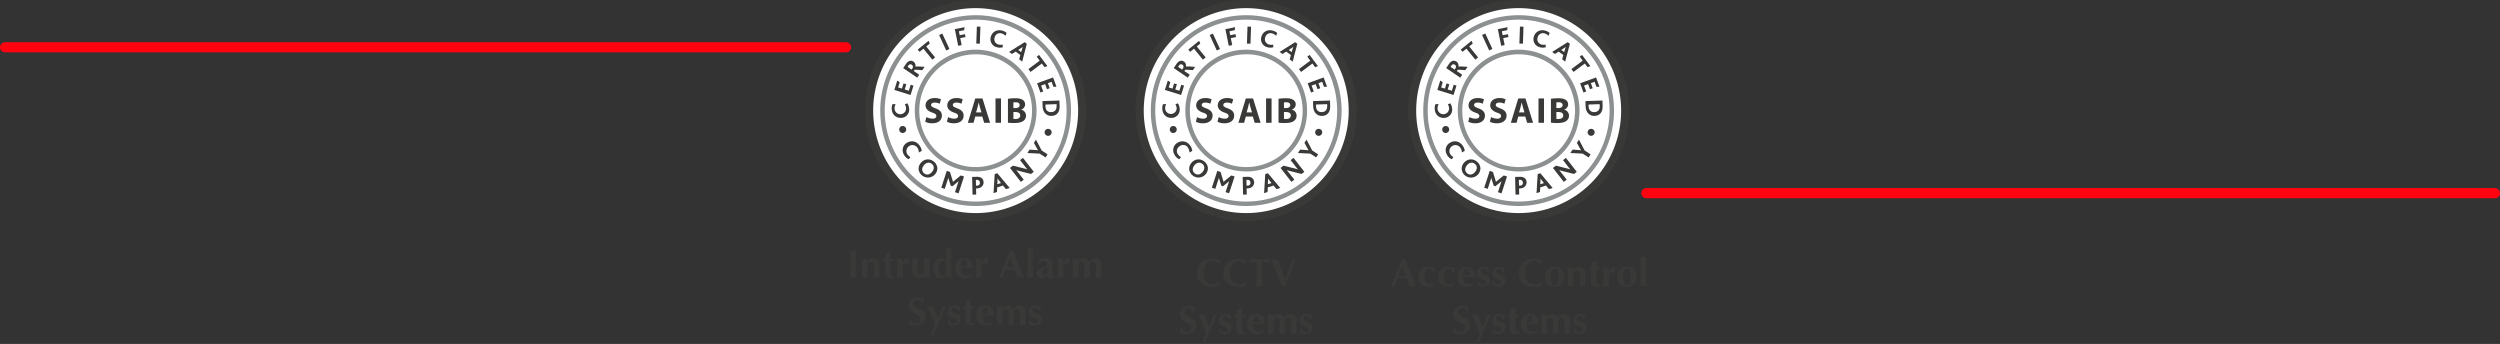 <svg xmlns="http://www.w3.org/2000/svg" viewBox="0 0 1971 271.15"><rect x="0" y="0" width="1971" height="271.15" fill="#333333" stroke="none"/><defs><style>.cls-1{fill:#393938;}.cls-2{fill:#fff;}.cls-3{fill:#8c9091;}.cls-4{fill:none;stroke:#ff0210;stroke-linecap:round;stroke-miterlimit:10;stroke-width:8px;}</style></defs><title>about-bottom</title><g id="Layer_2" data-name="Layer 2"><g id="Layer_1-2" data-name="Layer 1"><path class="cls-1" d="M670.19,201.58c0-1.34-.11-2.68-.19-4,.35,0,.73.08,1.15.11s.88,0,1.4,0,1,0,1.4,0l1.15-.11c-.09,1.35-.15,2.69-.19,4s-.06,2.86-.06,4.58v4.23c0,1.71,0,3.24.06,4.58s.1,2.64.19,3.93a10.39,10.39,0,0,0-1.15-.06h-2.8a10.13,10.13,0,0,0-1.15.06c.08-1.29.15-2.59.19-3.93s.06-2.87.06-4.58v-4.23c0-1.72,0-3.25-.06-4.58"/><path class="cls-1" d="M683.77,206.28a6.73,6.73,0,0,1,2-2,5,5,0,0,1,2.66-.71,4.67,4.67,0,0,1,3.59,1.35,6.29,6.29,0,0,1,1.26,4.37c0,1,0,2-.06,2.79s-.07,1.62-.07,2.43c0,.66,0,1.38.05,2.16s.07,1.53.11,2.25a7.22,7.22,0,0,0-1-.06H689.7a7.16,7.16,0,0,0-1,.06c.14-1.08.23-2.35.28-3.81s.06-3.13.06-5a4.88,4.88,0,0,0-.67-2.87,2.36,2.36,0,0,0-3.93.29,7.11,7.11,0,0,0-.65,3.36v1.24c0,1.27,0,2.46,0,3.58s.1,2.19.21,3.23a7.11,7.11,0,0,0-1-.06h-2.63a7.73,7.73,0,0,0-1,.06c.11-1,.18-2.11.21-3.23s0-2.31,0-3.58v-1.24c0-1.26,0-2.45,0-3.56s-.1-2.22-.21-3.34l1.11.11c.36,0,.73.05,1.1.05s.74,0,1.1-.05l1.17-.11-.13,2.33h.07"/><path class="cls-1" d="M704.71,205a2.8,2.8,0,0,0,.1.77l-2.74-.06c0,.48-.08,1-.11,1.65s-.05,1.25-.06,1.89,0,1.27,0,1.87,0,1.11,0,1.52c0,1.08,0,1.95.08,2.61a6.43,6.43,0,0,0,.26,1.52,1.3,1.3,0,0,0,.53.72,1.87,1.87,0,0,0,.87.18,3.65,3.65,0,0,0,.87-.07,2.1,2.1,0,0,0,.56-.24v1.28a8.58,8.58,0,0,1-1.55.5,8.29,8.29,0,0,1-1.83.21c-2.64,0-3.95-1.57-3.95-4.72,0-.6,0-1.28,0-2s0-1.54.08-2.34.06-1.58.07-2.36,0-1.5,0-2.16l-2.18,0a3.25,3.25,0,0,0,.09-.77,4.46,4.46,0,0,0-.09-.84l2.18.09c0-.64,0-1.24,0-1.8s0-1.23-.09-2c.73-.29,1.44-.6,2.15-.92s1.4-.66,2.11-1l.31.22c0,.33-.08.72-.11,1.16s-.06.92-.09,1.4,0,1-.06,1.5,0,1,0,1.44l2.74-.06a3.82,3.82,0,0,0-.1.84"/><path class="cls-1" d="M711.42,207.81a7.87,7.87,0,0,1,2-3.16,4,4,0,0,1,2.74-1l.26,0h.23c-.06.31-.1.65-.14,1s0,.76,0,1.24v1.52a4.33,4.33,0,0,0,0,.53l-.28.25a3.45,3.45,0,0,0-.7-.31,3,3,0,0,0-.89-.12,2.78,2.78,0,0,0-2.2.91,3.15,3.15,0,0,0-.81,2.16v1.25c0,1.26,0,2.45,0,3.57s.09,2.2.2,3.23a7,7,0,0,0-1-.06h-2.6a7.57,7.57,0,0,0-1,.06c.09-1,.15-2.11.17-3.23s0-2.31,0-3.57v-1.25c0-1.26,0-2.45,0-3.56s-.08-2.22-.17-3.34l1.06.11c.36,0,.72.05,1.07.05s.7,0,1.06-.05l1.07-.11-.1,3.79.06.07"/><path class="cls-1" d="M728.64,216.66a6.26,6.26,0,0,1-2,2,5.33,5.33,0,0,1-2.66.66,4.75,4.75,0,0,1-3.59-1.3q-1.26-1.31-1.26-4.32c0-1.06,0-2,.06-2.8s.06-1.61.06-2.42c0-.66,0-1.38,0-2.16s-.07-1.56-.11-2.35c.27,0,.61.08,1,.11s.84.05,1.3.05.89,0,1.31-.05.75-.07,1-.11c-.14,1.12-.24,2.42-.28,3.89s-.06,3.15-.06,5a4.91,4.91,0,0,0,.67,2.88,2.37,2.37,0,0,0,3.93-.3,7.22,7.22,0,0,0,.65-3.35v-1.25c0-1.26,0-2.45,0-3.56s-.09-2.22-.2-3.34a13.15,13.15,0,0,0,2.33.16c.48,0,.92,0,1.31-.05s.73-.07,1-.11c-.1,1.12-.17,2.24-.2,3.34s0,2.3,0,3.56v1.25c0,1.26,0,2.45,0,3.57s.1,2.19.2,3.23a10.28,10.28,0,0,0-1.1-.06h-2.2q-.56,0-1.17.06l.12-2.24h-.06"/><path class="cls-1" d="M750.15,213.83q.06,2.55.18,5.07a7.16,7.16,0,0,0-1-.06H746.8a5,5,0,0,0-.88.06,1.71,1.71,0,0,0,.06-.4c0-.23,0-.49.08-.78s.06-.56.08-.81,0-.4,0-.47l-.06-.06a5.12,5.12,0,0,1-1.62,2.16,4.64,4.64,0,0,1-2.83.76,5.64,5.64,0,0,1-2.7-.6,5,5,0,0,1-1.83-1.7,7.77,7.77,0,0,1-1.06-2.54,13.68,13.68,0,0,1-.34-3.14,9.82,9.82,0,0,1,.46-3.09,8,8,0,0,1,1.28-2.46,5.94,5.94,0,0,1,1.91-1.63,5.05,5.05,0,0,1,4.85.06,4.29,4.29,0,0,1,1.63,1.65h.06c0-1.87,0-3.62-.06-5.27s-.11-3.35-.19-5.11c.27,0,.61.08,1,.11s.85,0,1.3,0,.89,0,1.31,0,.75-.07,1-.11q-.12,2.61-.18,5.16c0,1.69-.07,3.56-.07,5.59v2c0,2,0,3.9.07,5.59m-9.61.63a6.48,6.48,0,0,0,.59,1.75,2.59,2.59,0,0,0,.86,1,2,2,0,0,0,1,.29,2.41,2.41,0,0,0,2.1-1.44,10.32,10.32,0,0,0,.82-4.81,8.63,8.63,0,0,0-.78-4.21,2.27,2.27,0,0,0-2-1.32,2.07,2.07,0,0,0-1,.28,2.55,2.55,0,0,0-.9,1,6.87,6.87,0,0,0-.67,1.88,13.54,13.54,0,0,0-.27,2.95,14.39,14.39,0,0,0,.22,2.68"/><path class="cls-1" d="M757.85,213.8a5.62,5.62,0,0,0,.77,1.88,3.56,3.56,0,0,0,3.15,1.7,5.81,5.81,0,0,0,3.82-1.4l.37.28-.68,1.74a6.51,6.51,0,0,1-1.86.95,10.93,10.93,0,0,1-5.75-.07,5.87,5.87,0,0,1-2.41-1.38,6.58,6.58,0,0,1-1.65-2.44,9.34,9.34,0,0,1-.6-3.53,10.36,10.36,0,0,1,.54-3.51,6.77,6.77,0,0,1,1.51-2.48,6,6,0,0,1,2.28-1.49,7.91,7.91,0,0,1,2.87-.5,6,6,0,0,1,4.71,1.8,7.32,7.32,0,0,1,1.64,5.1v.65a1.28,1.28,0,0,1,0,.37h-8.91a10.75,10.75,0,0,0,.24,2.33m4-7.46a1.78,1.78,0,0,0-1.72-1.39,1.57,1.57,0,0,0-1.15.46,3.42,3.42,0,0,0-.75,1.2,9,9,0,0,0-.42,1.65,14,14,0,0,0-.16,1.81h4.78a11.81,11.81,0,0,0-.58-3.73"/><path class="cls-1" d="M773.61,207.81a7.76,7.76,0,0,1,2-3.16,4,4,0,0,1,2.73-1l.26,0h.24a9.64,9.64,0,0,0-.14,1c0,.35,0,.76,0,1.24v1.52a4.33,4.33,0,0,0,0,.53l-.28.25a3.36,3.36,0,0,0-.69-.31,3.09,3.09,0,0,0-.89-.12,2.8,2.8,0,0,0-2.21.91,3.14,3.14,0,0,0-.8,2.16v1.25c0,1.26,0,2.45,0,3.57s.1,2.2.2,3.23a7,7,0,0,0-1-.06H770.4a7.57,7.57,0,0,0-1,.06c.09-1,.15-2.11.18-3.23s0-2.31,0-3.57v-1.25c0-1.26,0-2.45,0-3.56s-.09-2.22-.18-3.34l1.07.11c.36,0,.71.05,1.06.05s.7,0,1.06-.05l1.07-.11-.09,3.79.06.07"/><path class="cls-1" d="M807.39,218.9q-.75-.06-1.41-.06h-2.65q-.66,0-1.32.06c-.33-1-.67-2.05-1-3.11s-.73-2.11-1.12-3.17l-2,0-2,0-1.61,0-1.62,0c-.42,1.06-.8,2.12-1.15,3.17s-.67,2.09-1,3.11a4.68,4.68,0,0,0-.73-.06h-1.48a6,6,0,0,0-.81.06c.25-.54.58-1.28,1-2.24s.87-2,1.36-3.23,1-2.49,1.6-3.87,1.14-2.77,1.71-4.18l1.68-4.16c.55-1.37,1-2.64,1.51-3.82l.59.1a3.51,3.51,0,0,0,1.18,0l.59-.1,2.13,5.65q1.14,3,2.28,5.92t2.24,5.52q1.1,2.61,2,4.41m-11-15.51c-.54,1.25-1,2.47-1.52,3.69s-1,2.45-1.4,3.71h5.69c-.46-1.26-.91-2.5-1.36-3.71s-.91-2.44-1.41-3.69"/><path class="cls-1" d="M810,200.63c0-1.7-.1-3.42-.19-5.16.27,0,.61.08,1,.11s.85,0,1.3,0,.9,0,1.31,0,.76-.07,1-.11q-.12,2.61-.18,5.16c0,1.69-.06,3.56-.06,5.59v2c0,2,0,3.9.06,5.59s.1,3.39.18,5.07a7.07,7.07,0,0,0-1-.06h-2.61a7.22,7.22,0,0,0-1,.06c.09-1.68.15-3.37.19-5.07s.06-3.56.06-5.59v-2c0-2,0-3.9-.06-5.59"/><path class="cls-1" d="M821.08,204.11a8.76,8.76,0,0,1,5.28-.28,4.89,4.89,0,0,1,1.8.88,4.07,4.07,0,0,1,1.19,1.57,5.84,5.84,0,0,1,.42,2.33c0,1.33,0,2.56,0,3.69s-.05,2.25-.05,3.37a4.93,4.93,0,0,0,.11,1.16,1.29,1.29,0,0,0,.33.64,1,1,0,0,0,.57.28,5.13,5.13,0,0,0,.83.06v.75c-.61.25-1.11.43-1.53.56a4.75,4.75,0,0,1-1.33.18,3,3,0,0,1-1.87-.55,3.49,3.49,0,0,1-1.08-1.62,5.94,5.94,0,0,1-1.67,1.58,4.34,4.34,0,0,1-2.37.59,5.82,5.82,0,0,1-2-.31,3.56,3.56,0,0,1-1.38-.88,3.68,3.68,0,0,1-.79-1.31,4.41,4.41,0,0,1-.25-1.47,4.3,4.3,0,0,1,.33-1.77,3.61,3.61,0,0,1,.93-1.28,5.46,5.46,0,0,1,1.45-.89,11.69,11.69,0,0,1,1.89-.6q1.31-.31,2.07-.54a5.4,5.4,0,0,0,1.13-.47,1.14,1.14,0,0,0,.48-.51,1.78,1.78,0,0,0,.11-.69,2.61,2.61,0,0,0-.79-1.91,3,3,0,0,0-2.19-.79,4.66,4.66,0,0,0-1.09.14,5.08,5.08,0,0,0-1.07.39,6,6,0,0,0-.93.54,2.28,2.28,0,0,0-.64.64h-.22l-.4-1.87a9.89,9.89,0,0,1,2.81-1.61m4.57,8c0-.47,0-.87,0-1.23a7.14,7.14,0,0,1-1.38.61,6.25,6.25,0,0,0-1.34.59,2.9,2.9,0,0,0-1,1,3.41,3.41,0,0,0-.39,1.8,2.79,2.79,0,0,0,.48,1.76,1.57,1.57,0,0,0,1.29.6,2,2,0,0,0,1.67-.77,3.6,3.6,0,0,0,.63-2.3c0-.89,0-1.57,0-2"/><path class="cls-1" d="M838.09,207.81a7.87,7.87,0,0,1,2-3.16,4,4,0,0,1,2.74-1l.26,0h.23a9.64,9.64,0,0,0-.14,1c0,.35,0,.76,0,1.24v1.52a4.33,4.33,0,0,0,0,.53l-.28.25a3.45,3.45,0,0,0-.7-.31,3,3,0,0,0-.89-.12,2.78,2.78,0,0,0-2.2.91,3.15,3.15,0,0,0-.81,2.16v1.25c0,1.26,0,2.45,0,3.57s.09,2.2.2,3.23a7.11,7.11,0,0,0-1-.06h-2.6a7.57,7.57,0,0,0-1,.06c.09-1,.15-2.11.17-3.23s.05-2.31.05-3.57v-1.25c0-1.26,0-2.45-.05-3.56s-.08-2.22-.17-3.34l1.06.11c.36,0,.72.05,1.07.05s.7,0,1.06-.05l1.07-.11-.1,3.79.06.07"/><path class="cls-1" d="M850.06,206.28a6.73,6.73,0,0,1,2-2,5.06,5.06,0,0,1,2.66-.71,3.87,3.87,0,0,1,2.41.76,4.92,4.92,0,0,1,1.57,2.19,7,7,0,0,1,2.17-2.19,5,5,0,0,1,2.65-.76,4.64,4.64,0,0,1,3.58,1.35,6.29,6.29,0,0,1,1.26,4.37c0,1,0,2-.06,2.79s-.06,1.62-.06,2.43c0,.66,0,1.38,0,2.16s.07,1.53.11,2.25a7.07,7.07,0,0,0-1-.06h-2.61a7.22,7.22,0,0,0-1,.06,35.2,35.2,0,0,0,.28-3.81c0-1.46.07-3.13.07-5a5,5,0,0,0-.66-2.87,2.32,2.32,0,0,0-3.06-.58,2.53,2.53,0,0,0-.76.89,3.56,3.56,0,0,0-.37,1.17,7,7,0,0,0-.1,1.18v2.23c0,1.27,0,2.46.05,3.58s.1,2.19.2,3.23a7,7,0,0,0-1-.06h-2.62a7.62,7.62,0,0,0-1,.06c.1-1,.17-2.11.2-3.23s0-2.31,0-3.58V210.2a7.18,7.18,0,0,0-.47-2.89,1.75,1.75,0,0,0-1.77-1,2.19,2.19,0,0,0-2,1.21,7.24,7.24,0,0,0-.65,3.36v1.24c0,1.27,0,2.46,0,3.58s.1,2.19.21,3.23a7.11,7.11,0,0,0-1-.06h-2.63a7.73,7.73,0,0,0-1,.06c.11-1,.18-2.11.21-3.23s0-2.31,0-3.58v-1.24c0-1.26,0-2.45,0-3.56s-.1-2.22-.21-3.34l1.11.11c.36,0,.73.05,1.1.05s.74,0,1.1-.05l1.17-.11-.12,2.33h.06"/><path class="cls-1" d="M723.33,236.36a3.28,3.28,0,0,0-2.33.84,2.71,2.71,0,0,0-.2,3.84,7.17,7.17,0,0,0,1.75,1.32c.71.4,1.46.77,2.27,1.14a11.74,11.74,0,0,1,2.27,1.33,6.87,6.87,0,0,1,1.75,1.93,5.45,5.45,0,0,1,.7,2.91,6.66,6.66,0,0,1-.59,2.84,6.25,6.25,0,0,1-1.68,2.21,7.4,7.4,0,0,1-2.59,1.39,11.11,11.11,0,0,1-3.37.48,11.44,11.44,0,0,1-3-.35,5.92,5.92,0,0,1-2-.89c.21-.72.39-1.39.53-2s.27-1.25.38-2h.59a3.93,3.93,0,0,0,.46,1.28,4.13,4.13,0,0,0,.87,1.08,3.9,3.9,0,0,0,1.28.73,4.86,4.86,0,0,0,1.68.26,3.62,3.62,0,0,0,2.74-.93,3.1,3.1,0,0,0,.89-2.24,2.75,2.75,0,0,0-.68-1.92,7.08,7.08,0,0,0-1.71-1.33c-.69-.38-1.43-.75-2.24-1.11a12.45,12.45,0,0,1-2.24-1.32,6.86,6.86,0,0,1-1.71-1.92,5.58,5.58,0,0,1-.68-2.9,6.79,6.79,0,0,1,.57-2.86,6.24,6.24,0,0,1,1.54-2.08,6.76,6.76,0,0,1,2.23-1.28,8,8,0,0,1,2.65-.43,9.63,9.63,0,0,1,2.94.4,6.69,6.69,0,0,1,2.16,1.12q-.28.72-.48,1.38l-.52,1.7h-.46a3.73,3.73,0,0,0-3.76-2.68"/><path class="cls-1" d="M740.64,248.35c.31-.82.6-1.62.88-2.38s.55-1.54.81-2.3.52-1.58.79-2.43c.23,0,.44.08.64.11a4.07,4.07,0,0,0,.61.05,4.44,4.44,0,0,0,.62-.05l.68-.11c-.1.27-.35.85-.73,1.73l-1.4,3.26-1.82,4.31q-1,2.36-2,4.77c-.67,1.6-1.33,3.19-2,4.77s-1.18,3-1.66,4.28l-.65-.1a4.32,4.32,0,0,0-1.31,0l-.65.1c.68-1.36,1.36-2.71,2-4.05s1.3-2.69,1.93-4.06c-.5-1.18-1.06-2.51-1.67-4l-1.8-4.38c-.59-1.43-1.13-2.73-1.61-3.91s-.86-2.09-1.11-2.71c.39,0,.78.08,1.17.11s.77.05,1.16.05.78,0,1.15-.05.76-.06,1.15-.11q.9,2.46,1.82,4.88t1.91,4.88c.37-.95.72-1.84,1-2.65"/><path class="cls-1" d="M748.86,253.32a3.48,3.48,0,0,0,.73.81,3.69,3.69,0,0,0,1,.57,4.26,4.26,0,0,0,1.41.22,2.35,2.35,0,0,0,1.68-.56,1.67,1.67,0,0,0,.59-1.22,1.38,1.38,0,0,0-.53-1.14,5.84,5.84,0,0,0-1.32-.8c-.53-.23-1.1-.48-1.72-.73a8.25,8.25,0,0,1-1.73-.94,5,5,0,0,1-1.32-1.45,4.29,4.29,0,0,1-.53-2.24,4.79,4.79,0,0,1,.49-2.25A4.57,4.57,0,0,1,748.9,242a5.36,5.36,0,0,1,1.76-.91,6.91,6.91,0,0,1,1.94-.29,6.68,6.68,0,0,1,2.32.37A9.58,9.58,0,0,1,757,242.3a8.66,8.66,0,0,0-.46,1.33,10.65,10.65,0,0,0-.28,1.41h-.87a4.55,4.55,0,0,0-.31-.83,3.94,3.94,0,0,0-.59-.85,3,3,0,0,0-.91-.67,2.74,2.74,0,0,0-1.27-.27,2.5,2.5,0,0,0-1.57.5,1.59,1.59,0,0,0-.64,1.3,1.46,1.46,0,0,0,.55,1.2,5.11,5.11,0,0,0,1.35.79q.81.34,1.77.69a8.12,8.12,0,0,1,1.77.88,4.86,4.86,0,0,1,1.36,1.42,4.2,4.2,0,0,1,.54,2.24,5.12,5.12,0,0,1-.5,2.34,4.58,4.58,0,0,1-1.33,1.62,5.33,5.33,0,0,1-1.92.91,8.67,8.67,0,0,1-2.25.28,7.4,7.4,0,0,1-2.52-.4,8.66,8.66,0,0,1-1.77-.84,16.2,16.2,0,0,0,.47-3h.78a4.46,4.46,0,0,0,.48.95"/><path class="cls-1" d="M768.05,242.24a3.19,3.19,0,0,0,.09.77L765.4,243c0,.48-.07,1-.1,1.65s-.06,1.25-.07,1.9,0,1.26,0,1.86,0,1.11,0,1.52c0,1.08,0,2,.07,2.61a6.25,6.25,0,0,0,.27,1.52,1.19,1.19,0,0,0,.53.72,1.81,1.81,0,0,0,.87.19,3.65,3.65,0,0,0,.87-.08,2.88,2.88,0,0,0,.56-.23v1.27a9,9,0,0,1-1.56.5,8.29,8.29,0,0,1-1.83.21q-3.94,0-4-4.72c0-.6,0-1.28,0-2s.05-1.54.08-2.34.06-1.58.08-2.36,0-1.49,0-2.16l-2.17,0a3.19,3.19,0,0,0,.09-.77,4.46,4.46,0,0,0-.09-.84l2.17.09q0-1,0-1.8c0-.56-.05-1.23-.09-2,.72-.29,1.44-.6,2.14-.92s1.41-.66,2.11-1l.31.22c0,.33-.07.72-.1,1.17s-.07.91-.1,1.39-.05,1-.06,1.5,0,1,0,1.44l2.74-.06a4.46,4.46,0,0,0-.09.84"/><path class="cls-1" d="M774.54,251.1a6,6,0,0,0,.76,1.88,3.79,3.79,0,0,0,1.31,1.24,3.67,3.67,0,0,0,1.85.45,5.81,5.81,0,0,0,3.82-1.4l.37.28-.68,1.74a6.44,6.44,0,0,1-1.87,1,9.29,9.29,0,0,1-2.85.36,9.76,9.76,0,0,1-2.89-.43,5.87,5.87,0,0,1-2.41-1.38,6.63,6.63,0,0,1-1.65-2.43,9.41,9.41,0,0,1-.61-3.53,10.13,10.13,0,0,1,.55-3.52,6.89,6.89,0,0,1,1.5-2.48,6.26,6.26,0,0,1,2.29-1.49,8.12,8.12,0,0,1,2.87-.5,6,6,0,0,1,4.71,1.8,7.32,7.32,0,0,1,1.63,5.1v.65a1.41,1.41,0,0,1,0,.37h-8.92a10.9,10.9,0,0,0,.25,2.34m4-7.46a1.78,1.78,0,0,0-1.72-1.4,1.55,1.55,0,0,0-1.15.46,3.42,3.42,0,0,0-.75,1.2,9,9,0,0,0-.42,1.65,16,16,0,0,0-.17,1.82h4.79a11.71,11.71,0,0,0-.58-3.73"/><path class="cls-1" d="M790.17,243.57a6.65,6.65,0,0,1,2-2,5,5,0,0,1,2.66-.71,3.84,3.84,0,0,1,2.4.76,4.85,4.85,0,0,1,1.57,2.19A7,7,0,0,1,801,241.6a5,5,0,0,1,2.64-.76,4.67,4.67,0,0,1,3.59,1.35,6.29,6.29,0,0,1,1.26,4.37q0,1.59-.06,2.79c-.05.81-.07,1.62-.07,2.43,0,.66,0,1.38,0,2.16s.07,1.53.11,2.25a7.22,7.22,0,0,0-1-.06H804.9a7.16,7.16,0,0,0-1,.06,37.72,37.72,0,0,0,.28-3.81q.06-2.19.06-5a5.07,5.07,0,0,0-.65-2.88,2.14,2.14,0,0,0-1.84-.92,2,2,0,0,0-1.22.35,2.42,2.42,0,0,0-.77.88,3.9,3.9,0,0,0-.37,1.17,8.23,8.23,0,0,0-.09,1.18v2.24c0,1.26,0,2.45,0,3.57s.1,2.19.21,3.23a7.11,7.11,0,0,0-1-.06h-2.63a7.57,7.57,0,0,0-1,.06c.1-1,.17-2.11.2-3.23s0-2.31,0-3.57v-1.9a7.2,7.2,0,0,0-.46-2.89,1.77,1.77,0,0,0-1.77-1,2.16,2.16,0,0,0-2,1.22,7,7,0,0,0-.66,3.35v1.25c0,1.26,0,2.45.05,3.57s.1,2.19.2,3.23a7,7,0,0,0-1-.06h-2.62a7.62,7.62,0,0,0-1,.06c.1-1,.17-2.11.2-3.23s0-2.31,0-3.57v-1.25c0-1.26,0-2.45,0-3.56s-.1-2.22-.2-3.34c.37,0,.74.08,1.1.11s.73.05,1.1.05.75,0,1.11-.05.75-.06,1.16-.11l-.12,2.33h.06"/><path class="cls-1" d="M812.72,253.32a3.48,3.48,0,0,0,.73.81,3.83,3.83,0,0,0,1,.57,4.26,4.26,0,0,0,1.41.22,2.35,2.35,0,0,0,1.68-.56,1.64,1.64,0,0,0,.59-1.22,1.38,1.38,0,0,0-.53-1.14,5.84,5.84,0,0,0-1.32-.8c-.53-.23-1.1-.48-1.72-.73a8.25,8.25,0,0,1-1.73-.94,5,5,0,0,1-1.32-1.45,4.29,4.29,0,0,1-.53-2.24,4.79,4.79,0,0,1,.49-2.25,4.57,4.57,0,0,1,1.25-1.55,5.36,5.36,0,0,1,1.76-.91,6.91,6.91,0,0,1,1.94-.29,6.64,6.64,0,0,1,2.32.37,9.58,9.58,0,0,1,2.06,1.09,8.66,8.66,0,0,0-.46,1.33,10.65,10.65,0,0,0-.28,1.41h-.87a4.55,4.55,0,0,0-.31-.83,3.61,3.61,0,0,0-.59-.85,3,3,0,0,0-.9-.67,2.81,2.81,0,0,0-1.28-.27,2.5,2.5,0,0,0-1.57.5,1.58,1.58,0,0,0-.63,1.3,1.48,1.48,0,0,0,.54,1.2,5.11,5.11,0,0,0,1.35.79q.81.34,1.77.69a7.9,7.9,0,0,1,1.77.88,4.86,4.86,0,0,1,1.36,1.42,4.2,4.2,0,0,1,.54,2.24,5.12,5.12,0,0,1-.5,2.34,4.58,4.58,0,0,1-1.33,1.62,5.36,5.36,0,0,1-1.91.91,8.8,8.8,0,0,1-2.26.28,7.4,7.4,0,0,1-2.52-.4,8.66,8.66,0,0,1-1.77-.84,16.2,16.2,0,0,0,.47-3h.78a4.46,4.46,0,0,0,.48.95"/><path class="cls-2" d="M855,87.25A85.48,85.48,0,1,1,769.56,1.77,85.48,85.48,0,0,1,855,87.25"/><path class="cls-1" d="M730.41,92.36a10.93,10.93,0,0,0,4.81,1.2c2,0,3-.83,3-2.11s-.91-1.88-3.22-2.68c-3.19-1.14-5.3-2.9-5.3-5.72,0-3.28,2.77-5.75,7.27-5.75a11.2,11.2,0,0,1,4.89,1l-1,3.48a8.91,8.91,0,0,0-4-.91c-1.88,0-2.79.88-2.79,1.85,0,1.22,1.05,1.76,3.56,2.73,3.39,1.26,4.95,3,4.95,5.76,0,3.21-2.44,6-7.71,6a12.46,12.46,0,0,1-5.44-1.2l.88-3.56"/><path class="cls-1" d="M747.5,92.36a10.93,10.93,0,0,0,4.81,1.2c2,0,3.05-.83,3.05-2.11s-.92-1.88-3.22-2.68c-3.19-1.14-5.3-2.9-5.3-5.72,0-3.28,2.76-5.75,7.26-5.75a11.25,11.25,0,0,1,4.9,1l-1,3.48a9,9,0,0,0-4-.91c-1.88,0-2.8.88-2.8,1.85,0,1.22,1.06,1.76,3.57,2.73,3.38,1.26,4.95,3,4.95,5.76,0,3.21-2.45,6-7.72,6a12.53,12.53,0,0,1-5.44-1.2l.89-3.56"/><path class="cls-1" d="M768.89,91.88l-1.34,4.92h-4.5l5.86-19.19h5.67l6,19.19h-4.67l-1.48-4.92h-5.52m4.87-3.25-1.2-4.07c-.31-1.14-.66-2.59-.94-3.7h-.09c-.25,1.14-.57,2.59-.85,3.7l-1.17,4.07Z"/><rect class="cls-1" x="784.86" y="77.61" width="4.33" height="19.19"/><path class="cls-1" d="M794.66,77.89a34.82,34.82,0,0,1,5.61-.42c2.65,0,4.27.25,5.66,1.08a4.16,4.16,0,0,1,2.28,3.79,4.36,4.36,0,0,1-3.13,4.07v.06a4.78,4.78,0,0,1,3.82,4.72,5,5,0,0,1-2,4.08c-1.39,1.11-3.73,1.73-7.54,1.73a34.14,34.14,0,0,1-4.7-.28V77.89m4.3,7.32h1.42c2.31,0,3.51-.93,3.51-2.36s-1.11-2.22-3.08-2.22a8.47,8.47,0,0,0-1.85.14Zm0,8.52a9.73,9.73,0,0,0,1.68.08c2,0,3.7-.77,3.7-2.79s-1.74-2.7-3.9-2.7H799Z"/><path class="cls-1" d="M769.21,174.41a87.21,87.21,0,1,1,87.21-87.2,87.3,87.3,0,0,1-87.21,87.2m0-168A80.79,80.79,0,1,0,850,87.21,80.88,80.88,0,0,0,769.21,6.42"/><path class="cls-3" d="M769.21,162.41a75.21,75.21,0,1,1,75.2-75.2,75.29,75.29,0,0,1-75.2,75.2m0-146.9a71.7,71.7,0,1,0,71.69,71.7,71.78,71.78,0,0,0-71.69-71.7"/><path class="cls-1" d="M716.77,85.94a6.45,6.45,0,0,1-6.66,7c-3.84.06-7-2.78-7.09-7.35a8,8,0,0,1,.65-3.51h2.48a6.56,6.56,0,0,0-.88,3.37,4.55,4.55,0,0,0,9.1.1,6.74,6.74,0,0,0-1-3.32l1.94-.79a8.33,8.33,0,0,1,1.43,4.53"/><polygon class="cls-1" points="717.89 74.88 705.09 70.9 707.4 63.49 709.35 64.86 708.09 68.92 711.08 69.85 712.35 65.77 714.54 66.45 713.28 70.53 716.54 71.55 718.01 66.81 720.19 67.49 717.89 74.88"/><path class="cls-1" d="M727.18,55.31c-4-.28-5.72-.46-6.15-.16l-.59.86,4.27,2.91-1.57,2.3-11.07-7.55,2.2-3.23c2-2.95,4.21-3,5.93-1.86a3.84,3.84,0,0,1,1.49,4h0c.7-.34,3.3-.14,7.25.12l-1.78,2.62m-11-3.61-.66,1,3.2,2.18.67-1a2,2,0,0,0-.54-2.85,1.83,1.83,0,0,0-2.67.66"/><polygon class="cls-1" points="733.01 34.34 730.22 36.61 737.22 45.25 735.04 47.02 728.03 38.37 724.99 40.84 723.55 39.08 732.07 32.17 733.01 34.34"/><rect class="cls-1" x="743.06" y="26.41" width="2.79" height="13.4" transform="translate(54.58 314.86) rotate(-24.76)"/><polygon class="cls-1" points="760.19 23.8 755.98 24.64 756.61 27.77 760.75 26.94 761.22 29.17 757.06 30.01 758.17 35.55 755.44 36.1 752.8 22.96 760.44 21.43 760.19 23.8"/><rect class="cls-1" x="764.64" y="26.31" width="13.4" height="2.79" transform="translate(717.93 797.69) rotate(-88.09)"/><path class="cls-1" d="M785.84,37.2a6.44,6.44,0,0,1-4.58-8.47c1.12-3.68,4.79-5.83,9.17-4.5a8.11,8.11,0,0,1,3.14,1.7l-.76,2.36a6.48,6.48,0,0,0-2.94-1.87,4.23,4.23,0,0,0-5.65,3A4.26,4.26,0,0,0,787,35.05a6.78,6.78,0,0,0,3.46.09l.15,2.09a8.43,8.43,0,0,1-4.76,0"/><path class="cls-1" d="M803.51,46.8l.91-3.41-3.66-2.71-2.94,1.88-2.21-1.63,12.24-7.68,1.7,1.26-3.64,14.07-2.4-1.78m2.38-8.35a14.18,14.18,0,0,1,.59-1.61h0a11,11,0,0,1-1.35,1l-2.38,1.52,2.34,1.74Z"/><polygon class="cls-1" points="823.53 52.96 821.38 50.07 812.46 56.72 810.79 54.47 819.7 47.82 817.36 44.67 819.18 43.31 825.74 52.1 823.53 52.96"/><polygon class="cls-1" points="817.66 65.65 830.25 61.06 832.91 68.36 830.52 68.45 829.07 64.46 826.13 65.53 827.59 69.55 825.43 70.33 823.97 66.32 820.76 67.49 822.46 72.15 820.31 72.93 817.66 65.65"/><path class="cls-1" d="M822,83.9l-.14-4.2,13.4-.44.14,4.45c.16,4.78-2.34,7.55-6.34,7.68s-6.91-2.85-7.06-7.49m11.08-.29L833,82.12l-8.78.29,0,1.52c.11,3.31,2.24,4.55,4.58,4.47,2.64-.08,4.3-1.72,4.2-4.79"/><path class="cls-1" d="M709.05,102.85a2.75,2.75,0,1,1,3.31,1.9,2.68,2.68,0,0,1-3.31-1.9"/><path class="cls-1" d="M712.83,122.19a6.72,6.72,0,0,1,2.41-9.75c3.44-2,7.78-1.13,10.22,3a8.33,8.33,0,0,1,1.23,3.51l-2.25,1.28a6.71,6.71,0,0,0-1-3.5,4.74,4.74,0,0,0-8.27,4.63,7.15,7.15,0,0,0,2.6,2.5l-1.34,1.71a8.67,8.67,0,0,1-3.65-3.35"/><path class="cls-1" d="M730.86,125.69a7.14,7.14,0,0,1,5.33,1.7,7.26,7.26,0,0,1,2.82,5.13,7.42,7.42,0,0,1-14.7,1.45,7,7,0,0,1,1.68-5.54,7.37,7.37,0,0,1,4.87-2.74m3.82,3.53c-1.87-1.54-4.34-1.3-6.28,1.06s-1.7,4.83.16,6.36,4.31,1.27,6.25-1.08,1.73-4.81-.13-6.34"/><path class="cls-1" d="M752.93,151.48l2.38-7.34c.15-.48.31-1,.5-1.41l0,0a11.42,11.42,0,0,1-1.27,1.12l-3.69,3-1.27-.41-1.48-4.76a9.32,9.32,0,0,1-.43-1.56h0c-.14.51-.29,1-.42,1.35l-2.41,7.42-2.74-.89,4.32-13.28,2.54.82,1.87,6.11c.22.68.35,1.23.48,1.81h0a12.83,12.83,0,0,1,1.42-1.27l4.77-3.87,2.54.83-4.31,13.28-2.74-.89"/><path class="cls-1" d="M770.06,148.57h-.54l.11,4.81-2.9.06-.31-13.95,3.81-.09c3.08-.07,5.16,1.43,5.23,4.42,0,1.8-1.26,4.65-5.4,4.74m-.07-6.74-.61,0,.1,4.53.63,0c1.72,0,2.48-.92,2.45-2.36a2.2,2.2,0,0,0-2.57-2.17"/><path class="cls-1" d="M793.07,149.1l-2.34-2.83-4.52,1.46-.18,3.64-2.73.88.91-15,2.09-.67,9.73,11.6-3,.95M787.43,142a14.16,14.16,0,0,1-1-1.48h0a12.13,12.13,0,0,1,0,1.75l-.15,2.94,2.89-.93Z"/><path class="cls-1" d="M812.93,137.16l-9.54-2.4c-.84-.22-1.48-.42-2.19-.64l0,0c.32.34.84,1,1.23,1.52l4.69,6-2.28,1.76-8.56-11,2.31-1.8,9.19,2.31c.87.21,1.5.41,2.16.63l0,0c-.44-.5-1-1.22-1.36-1.69l-4.36-5.62,2.27-1.77,8.56,11-2.12,1.65"/><path class="cls-1" d="M821.3,118.68l4.61,3-1.56,2.44-4.66-3-9.7-.49,1.73-2.69,4.42.33c.69,0,1.56.11,2.26.21l0,0c-.37-.59-.79-1.31-1.12-1.9l-2.16-3.93,1.64-2.55,4.52,8.64"/><path class="cls-1" d="M829,105.05a2.76,2.76,0,1,1-1.86-3.35,2.7,2.7,0,0,1,1.86,3.35"/><path class="cls-3" d="M769.21,135.16a48,48,0,1,1,48-47.95,48,48,0,0,1-48,48m0-92.4a44.45,44.45,0,1,0,44.45,44.45,44.49,44.49,0,0,0-44.45-44.45"/><path class="cls-2" d="M1068.35,87.25A85.48,85.48,0,1,1,982.87,1.77a85.48,85.48,0,0,1,85.48,85.48"/><path class="cls-1" d="M943.72,92.36a10.93,10.93,0,0,0,4.81,1.2c2,0,3.05-.83,3.05-2.11s-.91-1.88-3.22-2.68c-3.19-1.14-5.29-2.9-5.29-5.72,0-3.28,2.76-5.75,7.26-5.75a11.2,11.2,0,0,1,4.89,1l-1,3.48a9,9,0,0,0-4-.91c-1.88,0-2.79.88-2.79,1.85,0,1.22,1,1.76,3.56,2.73,3.39,1.26,5,3,5,5.76,0,3.21-2.45,6-7.72,6a12.49,12.49,0,0,1-5.44-1.2l.88-3.56"/><path class="cls-1" d="M960.81,92.36a10.93,10.93,0,0,0,4.81,1.2c2,0,3-.83,3-2.11s-.91-1.88-3.22-2.68c-3.19-1.14-5.3-2.9-5.3-5.72,0-3.28,2.77-5.75,7.27-5.75a11.23,11.23,0,0,1,4.89,1l-1,3.48a9,9,0,0,0-4-.91c-1.88,0-2.79.88-2.79,1.85,0,1.22,1,1.76,3.56,2.73,3.39,1.26,5,3,5,5.76,0,3.21-2.45,6-7.71,6a12.46,12.46,0,0,1-5.44-1.2l.88-3.56"/><path class="cls-1" d="M982.2,91.88l-1.34,4.92h-4.5l5.86-19.19h5.67l6,19.19h-4.67l-1.49-4.92H982.2m4.87-3.25-1.2-4.07c-.31-1.14-.65-2.59-.94-3.7h-.09c-.25,1.14-.57,2.59-.85,3.7l-1.17,4.07Z"/><rect class="cls-1" x="998.17" y="77.61" width="4.33" height="19.19"/><path class="cls-1" d="M1008,77.89a34.82,34.82,0,0,1,5.61-.42c2.65,0,4.27.25,5.67,1.08a4.18,4.18,0,0,1,2.28,3.79,4.37,4.37,0,0,1-3.14,4.07v.06a4.78,4.78,0,0,1,3.82,4.72,5.05,5.05,0,0,1-2,4.08c-1.4,1.11-3.74,1.73-7.55,1.73a34.14,34.14,0,0,1-4.7-.28V77.89m4.3,7.32h1.42c2.31,0,3.51-.93,3.51-2.36s-1.11-2.22-3.08-2.22a8.47,8.47,0,0,0-1.85.14Zm0,8.52a9.79,9.79,0,0,0,1.68.08c2,0,3.71-.77,3.71-2.79s-1.74-2.7-3.91-2.7h-1.48Z"/><path class="cls-1" d="M982.52,174.41a87.21,87.21,0,1,1,87.21-87.2,87.3,87.3,0,0,1-87.21,87.2m0-168a80.79,80.79,0,1,0,80.79,80.79A80.88,80.88,0,0,0,982.52,6.42"/><path class="cls-3" d="M982.52,162.41a75.21,75.21,0,1,1,75.2-75.2,75.29,75.29,0,0,1-75.2,75.2m0-146.9a71.7,71.7,0,1,0,71.69,71.7,71.78,71.78,0,0,0-71.69-71.7"/><path class="cls-1" d="M930.09,85.94a6.45,6.45,0,0,1-6.66,7c-3.85.06-7-2.78-7.1-7.35a8,8,0,0,1,.65-3.51h2.49a6.46,6.46,0,0,0-.88,3.37,4.55,4.55,0,0,0,9.09.1,6.74,6.74,0,0,0-1-3.32l1.94-.79a8.43,8.43,0,0,1,1.44,4.53"/><polygon class="cls-1" points="931.2 74.88 918.4 70.9 920.71 63.49 922.67 64.86 921.4 68.92 924.4 69.85 925.66 65.77 927.86 66.45 926.59 70.53 929.85 71.55 931.33 66.81 933.5 67.49 931.2 74.88"/><path class="cls-1" d="M940.49,55.31c-4-.28-5.72-.46-6.15-.16l-.58.86L938,58.92l-1.57,2.3-11.07-7.55,2.2-3.23c2-2.95,4.21-3,5.93-1.86a3.86,3.86,0,0,1,1.5,4h0c.7-.34,3.3-.14,7.26.12l-1.79,2.62m-11-3.61-.66,1,3.21,2.18.66-1A2,2,0,0,0,932.2,51a1.83,1.83,0,0,0-2.67.66"/><polygon class="cls-1" points="946.32 34.34 943.53 36.61 950.53 45.25 948.35 47.02 941.35 38.37 938.3 40.84 936.86 39.08 945.38 32.17 946.32 34.34"/><rect class="cls-1" x="956.38" y="26.41" width="2.78" height="13.4" transform="translate(74.19 404.2) rotate(-24.76)"/><polygon class="cls-1" points="973.5 23.8 969.29 24.64 969.92 27.77 974.07 26.94 974.54 29.17 970.37 30.01 971.48 35.55 968.75 36.1 966.12 22.96 973.75 21.43 973.5 23.8"/><rect class="cls-1" x="977.95" y="26.31" width="13.4" height="2.79" transform="translate(924.2 1010.89) rotate(-88.09)"/><path class="cls-1" d="M999.16,37.2a6.44,6.44,0,0,1-4.59-8.47c1.12-3.68,4.79-5.83,9.17-4.5a8.11,8.11,0,0,1,3.14,1.7l-.76,2.36a6.48,6.48,0,0,0-2.94-1.87,4.24,4.24,0,0,0-5.65,3,4.26,4.26,0,0,0,2.77,5.63,6.78,6.78,0,0,0,3.46.09l.15,2.09a8.39,8.39,0,0,1-4.75,0"/><path class="cls-1" d="M1016.82,46.8l.91-3.41-3.65-2.71-3,1.88-2.21-1.63,12.24-7.68,1.7,1.26-3.64,14.07-2.4-1.78m2.38-8.35a14.18,14.18,0,0,1,.59-1.61h0a10.29,10.29,0,0,1-1.35,1l-2.37,1.52,2.33,1.74Z"/><polygon class="cls-1" points="1036.84 52.96 1034.69 50.07 1025.78 56.72 1024.1 54.47 1033.02 47.82 1030.67 44.67 1032.5 43.31 1039.05 52.1 1036.84 52.96"/><polygon class="cls-1" points="1030.98 65.65 1043.57 61.06 1046.22 68.36 1043.83 68.45 1042.38 64.46 1039.44 65.53 1040.9 69.55 1038.74 70.33 1037.28 66.32 1034.07 67.49 1035.77 72.15 1033.63 72.93 1030.98 65.65"/><path class="cls-1" d="M1035.31,83.9l-.13-4.2,13.39-.44.14,4.45c.16,4.78-2.34,7.55-6.34,7.68s-6.91-2.85-7.06-7.49m11.08-.29-.05-1.49-8.78.29,0,1.52c.11,3.31,2.24,4.55,4.58,4.47,2.64-.08,4.3-1.72,4.2-4.79"/><path class="cls-1" d="M922.36,102.85a2.75,2.75,0,1,1,3.32,1.9,2.68,2.68,0,0,1-3.32-1.9"/><path class="cls-1" d="M926.14,122.19a6.72,6.72,0,0,1,2.41-9.75c3.44-2,7.78-1.13,10.22,3a8.33,8.33,0,0,1,1.23,3.51l-2.24,1.28a6.8,6.8,0,0,0-1-3.5,4.41,4.41,0,0,0-6.45-1.65c-2.3,1.37-3.22,3.91-1.81,6.28a7,7,0,0,0,2.59,2.5l-1.34,1.71a8.67,8.67,0,0,1-3.65-3.35"/><path class="cls-1" d="M944.17,125.69a7.13,7.13,0,0,1,5.33,1.7,7.31,7.31,0,0,1,2.83,5.13,7.42,7.42,0,0,1-14.7,1.45,7,7,0,0,1,1.67-5.54,7.37,7.37,0,0,1,4.87-2.74m3.82,3.53c-1.86-1.54-4.34-1.3-6.28,1.06s-1.7,4.83.16,6.36,4.31,1.27,6.25-1.08,1.73-4.81-.13-6.34"/><path class="cls-1" d="M966.24,151.48l2.38-7.34c.16-.48.31-1,.51-1.41l0,0a10.59,10.59,0,0,1-1.27,1.12l-3.68,3-1.27-.41-1.49-4.76a10.39,10.39,0,0,1-.43-1.56h0c-.14.51-.29,1-.41,1.35l-2.41,7.42-2.74-.89,4.31-13.28,2.54.82,1.87,6.11a14.46,14.46,0,0,1,.48,1.81h0a12.83,12.83,0,0,1,1.42-1.27l4.77-3.87,2.54.83L969,152.37l-2.74-.89"/><path class="cls-1" d="M983.37,148.57h-.53l.1,4.81-2.9.06-.31-13.95,3.82-.09c3.07-.07,5.15,1.43,5.22,4.42,0,1.8-1.25,4.65-5.4,4.74m-.07-6.74-.61,0,.1,4.53.63,0c1.72,0,2.48-.92,2.45-2.36a2.2,2.2,0,0,0-2.57-2.17"/><path class="cls-1" d="M1006.38,149.1l-2.34-2.83-4.52,1.46-.18,3.64-2.72.88.9-15,2.1-.67,9.72,11.6-3,.95m-5.64-7.06a14.16,14.16,0,0,1-1-1.48h0a10.84,10.84,0,0,1,0,1.75l-.14,2.94,2.88-.93Z"/><path class="cls-1" d="M1026.24,137.16l-9.54-2.4c-.84-.22-1.48-.42-2.19-.64l0,0c.32.34.84,1,1.23,1.52l4.69,6-2.28,1.76-8.56-11,2.31-1.8,9.19,2.31c.87.21,1.5.41,2.16.63l0,0c-.43-.5-1-1.22-1.36-1.69l-4.36-5.62,2.27-1.77,8.56,11-2.12,1.65"/><path class="cls-1" d="M1034.61,118.68l4.62,3-1.57,2.44-4.65-3-9.71-.49,1.73-2.69,4.43.33c.68,0,1.55.11,2.25.21l0,0c-.37-.59-.79-1.31-1.12-1.9l-2.16-3.93,1.64-2.55,4.52,8.64"/><path class="cls-1" d="M1042.31,105.05a2.76,2.76,0,1,1-1.85-3.35,2.69,2.69,0,0,1,1.85,3.35"/><path class="cls-3" d="M982.52,135.16a48,48,0,1,1,48-47.95,48,48,0,0,1-48,48m0-92.4A44.45,44.45,0,1,0,1027,87.21a44.5,44.5,0,0,0-44.45-44.45"/><path class="cls-1" d="M961.81,223.5a8.76,8.76,0,0,0-.25,1.32,14,14,0,0,1-6.34,1.27,14.23,14.23,0,0,1-4.83-.76,10.23,10.23,0,0,1-3.6-2.14,9.23,9.23,0,0,1-2.26-3.28,10.88,10.88,0,0,1-.77-4.1,13.26,13.26,0,0,1,1-5.49,10.06,10.06,0,0,1,2.7-3.67,10.72,10.72,0,0,1,3.93-2.06,16.51,16.51,0,0,1,4.69-.66,13,13,0,0,1,1.71.13,15.76,15.76,0,0,1,1.74.33,12.46,12.46,0,0,1,1.6.48,7.13,7.13,0,0,1,1.29.59A11.33,11.33,0,0,0,962,207a12.33,12.33,0,0,0-.23,1.6h-.44a7.44,7.44,0,0,0-2.42-2.13,6.25,6.25,0,0,0-2.92-.64,6.16,6.16,0,0,0-2.5.56,6.71,6.71,0,0,0-2.29,1.71,9,9,0,0,0-1.66,2.94,12.84,12.84,0,0,0-.64,4.27,11.31,11.31,0,0,0,.66,4.09,8,8,0,0,0,1.69,2.76,6.31,6.31,0,0,0,2.36,1.57,7.55,7.55,0,0,0,2.66.5,7.3,7.3,0,0,0,1.52-.17,9.91,9.91,0,0,0,1.52-.47,7.62,7.62,0,0,0,1.42-.73,6.51,6.51,0,0,0,1.16-1l.41.25c-.17.43-.31.87-.44,1.32"/><path class="cls-1" d="M982.54,223.5a7.67,7.67,0,0,0-.25,1.32,14,14,0,0,1-6.34,1.27,14.23,14.23,0,0,1-4.83-.76,10.36,10.36,0,0,1-3.61-2.14,9.33,9.33,0,0,1-2.25-3.28,10.69,10.69,0,0,1-.77-4.1,13.26,13.26,0,0,1,1-5.49,10.06,10.06,0,0,1,2.7-3.67,10.72,10.72,0,0,1,3.93-2.06,16.51,16.51,0,0,1,4.69-.66,13,13,0,0,1,1.71.13,15.76,15.76,0,0,1,1.74.33,13,13,0,0,1,1.6.48,7.13,7.13,0,0,1,1.29.59,10.11,10.11,0,0,0-.48,1.57,12.33,12.33,0,0,0-.23,1.6H982a7.44,7.44,0,0,0-2.42-2.13,6.25,6.25,0,0,0-2.92-.64,6.12,6.12,0,0,0-2.5.56,6.61,6.61,0,0,0-2.29,1.71,8.83,8.83,0,0,0-1.66,2.94,12.59,12.59,0,0,0-.64,4.27,11.54,11.54,0,0,0,.65,4.09,8,8,0,0,0,1.7,2.76,6.31,6.31,0,0,0,2.36,1.57,7.55,7.55,0,0,0,2.66.5,7.37,7.37,0,0,0,1.52-.17,9.91,9.91,0,0,0,1.52-.47,7.62,7.62,0,0,0,1.42-.73,6.51,6.51,0,0,0,1.16-1l.41.25a12,12,0,0,0-.44,1.32"/><path class="cls-1" d="M990.54,207.76a8.14,8.14,0,0,0-.07-1.09l-1.15,0-1.47.08-1.58.12c-.54,0-1,.11-1.49.17,0-.22.08-.45.11-.68a5.89,5.89,0,0,0,0-1.37c0-.23-.07-.45-.11-.68l1.91.06,1.74,0,1.93,0h5l1.91,0,1.7,0,1.78-.06c0,.23-.08.45-.11.68a5.89,5.89,0,0,0,0,1.37c0,.23.07.46.11.68-.41-.06-.88-.12-1.4-.17s-1-.09-1.53-.12l-1.45-.08-1.15,0a3.2,3.2,0,0,0-.05.43c0,.19,0,.41,0,.66v9.41q0,2.58.06,4.59c0,1.33.1,2.64.19,3.93a10.39,10.39,0,0,0-1.15-.06h-2.8a10.13,10.13,0,0,0-1.15.06c.08-1.29.14-2.6.19-3.93s.06-2.87.06-4.59V209.4c0-.6,0-1.15,0-1.64"/><path class="cls-1" d="M1016.26,212c1-2.66,1.93-5.22,2.73-7.66a6.33,6.33,0,0,0,2.74,0l-1.87,4.41q-1.08,2.58-2.27,5.47t-2.33,5.87c-.76,2-1.45,3.86-2,5.6-.41,0-.87-.06-1.36-.06s-1,0-1.37.06c-.31-.83-.69-1.84-1.14-3s-.92-2.43-1.43-3.76-1-2.68-1.6-4.07l-1.61-4c-.52-1.3-1-2.5-1.46-3.62l-1.18-2.86,1.41.11c.47,0,.93,0,1.38,0s.92,0,1.37,0l1.37-.11c.35,1.16.75,2.38,1.19,3.67s.91,2.59,1.39,3.93,1,2.67,1.47,4,1,2.67,1.48,4c1.08-2.63,2.12-5.28,3.14-7.94"/><path class="cls-1" d="M937.06,243.15a3.28,3.28,0,0,0-2.33.84,2.71,2.71,0,0,0-.2,3.84,7.17,7.17,0,0,0,1.75,1.32c.71.39,1.46.77,2.27,1.14a11.44,11.44,0,0,1,2.27,1.33,7.06,7.06,0,0,1,1.76,1.93,5.48,5.48,0,0,1,.7,2.9,6.82,6.82,0,0,1-.59,2.85,6.37,6.37,0,0,1-1.68,2.2,7.39,7.39,0,0,1-2.6,1.4,11.06,11.06,0,0,1-3.37.48,11.88,11.88,0,0,1-3-.35,5.77,5.77,0,0,1-2-.89c.2-.72.38-1.39.53-2s.26-1.25.37-2h.59a4.14,4.14,0,0,0,.46,1.29,4,4,0,0,0,.88,1.08,3.85,3.85,0,0,0,1.27.73,5.2,5.2,0,0,0,1.68.26,3.64,3.64,0,0,0,2.75-.93,3.13,3.13,0,0,0,.88-2.24,2.73,2.73,0,0,0-.68-1.93,7.31,7.31,0,0,0-1.71-1.32c-.68-.38-1.43-.75-2.24-1.12a11.67,11.67,0,0,1-2.24-1.32,6.51,6.51,0,0,1-1.7-1.91,5.49,5.49,0,0,1-.69-2.9,6.64,6.64,0,0,1,.58-2.86,5.89,5.89,0,0,1,1.54-2.08,6.62,6.62,0,0,1,2.22-1.28,8,8,0,0,1,2.65-.43,9.63,9.63,0,0,1,2.94.4,6.69,6.69,0,0,1,2.16,1.12q-.28.72-.48,1.38c-.14.45-.31,1-.51,1.7h-.47a3.72,3.72,0,0,0-3.76-2.68"/><path class="cls-1" d="M954.37,255.13c.31-.81.6-1.61.89-2.37s.54-1.54.8-2.3.53-1.58.8-2.43l.63.11a4.07,4.07,0,0,0,.61.05,4.32,4.32,0,0,0,.62-.05l.68-.11c-.1.27-.34.85-.73,1.73l-1.4,3.26c-.54,1.3-1.15,2.73-1.81,4.3s-1.33,3.17-2,4.78-1.32,3.19-2,4.76-1.18,3-1.66,4.29l-.65-.11a4.63,4.63,0,0,0-.65,0,4.68,4.68,0,0,0-.66,0l-.65.11c.69-1.36,1.36-2.72,2-4s1.31-2.69,1.93-4.06c-.5-1.18-1-2.52-1.66-4s-1.22-2.95-1.81-4.38-1.13-2.73-1.61-3.91-.86-2.09-1.11-2.71l1.17.11c.38,0,.77.05,1.16.05s.78,0,1.15-.05l1.15-.11c.61,1.64,1.21,3.26,1.82,4.88s1.25,3.24,1.91,4.88c.38-1,.72-1.84,1-2.66"/><path class="cls-1" d="M962.59,260.11a3.46,3.46,0,0,0,.73.8,3.6,3.6,0,0,0,1,.58,4.3,4.3,0,0,0,1.41.22,2.35,2.35,0,0,0,1.68-.56,1.65,1.65,0,0,0,.59-1.22,1.38,1.38,0,0,0-.53-1.14,5.84,5.84,0,0,0-1.32-.8c-.52-.24-1.1-.48-1.72-.73a7.85,7.85,0,0,1-1.73-.95,5.07,5.07,0,0,1-1.32-1.44,4.29,4.29,0,0,1-.52-2.24,4.91,4.91,0,0,1,.48-2.25,4.48,4.48,0,0,1,1.26-1.55,5.22,5.22,0,0,1,1.75-.91,6.91,6.91,0,0,1,1.94-.29,6.64,6.64,0,0,1,2.32.37,9.88,9.88,0,0,1,2.07,1.09,7.73,7.73,0,0,0-.47,1.33,12.84,12.84,0,0,0-.28,1.4h-.87a4.76,4.76,0,0,0-.31-.82,3.61,3.61,0,0,0-.59-.85,3,3,0,0,0-.9-.67,2.81,2.81,0,0,0-1.28-.27,2.5,2.5,0,0,0-1.57.5,1.59,1.59,0,0,0-.63,1.31,1.48,1.48,0,0,0,.54,1.19,5.11,5.11,0,0,0,1.35.79q.81.34,1.77.69a8,8,0,0,1,1.78.88,5,5,0,0,1,1.35,1.42,4.17,4.17,0,0,1,.54,2.24,5.12,5.12,0,0,1-.5,2.34,4.67,4.67,0,0,1-1.33,1.62,5.36,5.36,0,0,1-1.91.91,8.8,8.8,0,0,1-2.26.28,7.3,7.3,0,0,1-2.51-.4,8.52,8.52,0,0,1-1.78-.84,16.2,16.2,0,0,0,.47-3h.78a4.71,4.71,0,0,0,.48.95"/><path class="cls-1" d="M981.78,249a3.25,3.25,0,0,0,.09.77l-2.73-.06c0,.48-.08,1-.11,1.65s0,1.25-.06,1.89,0,1.27,0,1.87,0,1.11,0,1.52c0,1.08,0,1.95.08,2.61a6.43,6.43,0,0,0,.26,1.52,1.26,1.26,0,0,0,.53.72,1.87,1.87,0,0,0,.87.18,3.76,3.76,0,0,0,.87-.07,2.25,2.25,0,0,0,.56-.24v1.28a8.85,8.85,0,0,1-1.55.5,8.45,8.45,0,0,1-1.84.21q-3.94,0-3.94-4.72,0-.9,0-2c0-.75,0-1.53.07-2.33s.06-1.58.08-2.36,0-1.5,0-2.16l-2.17,0a3.25,3.25,0,0,0,.09-.77,4.46,4.46,0,0,0-.09-.84l2.17.09q0-1,0-1.8c0-.56-.05-1.23-.09-2,.72-.29,1.44-.6,2.14-.92s1.41-.66,2.12-1l.31.22c0,.33-.08.72-.11,1.16s-.06.92-.09,1.4-.06,1-.07,1.49,0,1,0,1.45l2.73-.06a4.46,4.46,0,0,0-.09.84"/><path class="cls-1" d="M988.27,257.88a5.62,5.62,0,0,0,.77,1.88,3.56,3.56,0,0,0,3.15,1.7,5.81,5.81,0,0,0,3.82-1.4l.37.28-.68,1.74a6.51,6.51,0,0,1-1.86.95,9.39,9.39,0,0,1-2.86.35,9.76,9.76,0,0,1-2.89-.42,6,6,0,0,1-2.41-1.38,6.7,6.7,0,0,1-1.65-2.44,9.34,9.34,0,0,1-.6-3.53,10.36,10.36,0,0,1,.54-3.51,6.77,6.77,0,0,1,1.51-2.48,6,6,0,0,1,2.28-1.49,7.92,7.92,0,0,1,2.88-.5,6,6,0,0,1,4.7,1.8,7.32,7.32,0,0,1,1.64,5.1v.65a1.28,1.28,0,0,1,0,.37H988a10.74,10.74,0,0,0,.25,2.33m4-7.46a1.8,1.8,0,0,0-1.73-1.39,1.55,1.55,0,0,0-1.15.46,3.26,3.26,0,0,0-.74,1.2,7.65,7.65,0,0,0-.42,1.65,16.07,16.07,0,0,0-.18,1.81h4.79a12.13,12.13,0,0,0-.57-3.73"/><path class="cls-1" d="M1003.9,250.36a6.65,6.65,0,0,1,2-2,5,5,0,0,1,2.66-.71,3.89,3.89,0,0,1,2.41.76,5,5,0,0,1,1.57,2.19,7,7,0,0,1,2.17-2.19,5,5,0,0,1,2.64-.76A4.66,4.66,0,0,1,1021,249a6.29,6.29,0,0,1,1.26,4.37c0,1.05,0,2-.06,2.79s-.06,1.62-.06,2.43,0,1.38,0,2.16.07,1.53.11,2.25a7.16,7.16,0,0,0-1-.06h-2.62a7.16,7.16,0,0,0-1,.06,38,38,0,0,0,.28-3.81c0-1.46.06-3.13.06-5a5.05,5.05,0,0,0-.65-2.87,2.32,2.32,0,0,0-3.06-.58,2.43,2.43,0,0,0-.76.89,3.83,3.83,0,0,0-.38,1.17,8.12,8.12,0,0,0-.09,1.18v2.23c0,1.27,0,2.46,0,3.58s.09,2.19.2,3.23a7.11,7.11,0,0,0-1-.06h-2.63a7.57,7.57,0,0,0-1,.06c.1-1,.17-2.11.2-3.23s.05-2.31.05-3.58v-1.89a7.18,7.18,0,0,0-.47-2.89,1.75,1.75,0,0,0-1.77-1,2.18,2.18,0,0,0-2.05,1.21,7.1,7.1,0,0,0-.66,3.36v1.24c0,1.27,0,2.46.05,3.58s.1,2.19.2,3.23a7,7,0,0,0-1-.06h-2.62a7.62,7.62,0,0,0-1,.06c.11-1,.17-2.11.2-3.23s0-2.31,0-3.58v-1.24c0-1.26,0-2.45,0-3.56s-.09-2.22-.2-3.34l1.1.11c.37,0,.74.05,1.11.05s.74,0,1.1-.05L1004,248l-.13,2.33Z"/><path class="cls-1" d="M1026.45,260.11a3.46,3.46,0,0,0,.73.8,3.6,3.6,0,0,0,1,.58,4.37,4.37,0,0,0,1.42.22,2.34,2.34,0,0,0,1.67-.56,1.65,1.65,0,0,0,.59-1.22,1.4,1.4,0,0,0-.52-1.14,6.32,6.32,0,0,0-1.32-.8c-.53-.24-1.11-.48-1.73-.73a7.56,7.56,0,0,1-1.72-.95,4.8,4.8,0,0,1-1.32-1.44,4.2,4.2,0,0,1-.53-2.24,4.91,4.91,0,0,1,.48-2.25,4.48,4.48,0,0,1,1.26-1.55,5.22,5.22,0,0,1,1.75-.91,7,7,0,0,1,2-.29,6.59,6.59,0,0,1,2.31.37,9.88,9.88,0,0,1,2.07,1.09,8.67,8.67,0,0,0-.47,1.33,12.84,12.84,0,0,0-.28,1.4H1033a4.06,4.06,0,0,0-.31-.82,3.34,3.34,0,0,0-.59-.85,3,3,0,0,0-.9-.67,2.77,2.77,0,0,0-1.27-.27,2.46,2.46,0,0,0-1.57.5,1.57,1.57,0,0,0-.64,1.31,1.48,1.48,0,0,0,.54,1.19,5.11,5.11,0,0,0,1.35.79c.54.23,1.13.46,1.78.69a8.12,8.12,0,0,1,1.77.88,4.83,4.83,0,0,1,1.35,1.42,4.17,4.17,0,0,1,.54,2.24,5,5,0,0,1-.5,2.34,4.67,4.67,0,0,1-1.33,1.62,5.36,5.36,0,0,1-1.91.91,8.8,8.8,0,0,1-2.26.28,7.3,7.3,0,0,1-2.51-.4,8.18,8.18,0,0,1-1.77-.84,17.07,17.07,0,0,0,.46-3h.78a4.71,4.71,0,0,0,.48.95"/><path class="cls-2" d="M1283.14,87.25a85.48,85.48,0,1,1-85.48-85.48,85.49,85.49,0,0,1,85.48,85.48"/><path class="cls-1" d="M1158.51,92.36a10.93,10.93,0,0,0,4.81,1.2c2,0,3-.83,3-2.11s-.91-1.88-3.22-2.68c-3.19-1.14-5.3-2.9-5.3-5.72,0-3.28,2.77-5.75,7.27-5.75a11.2,11.2,0,0,1,4.89,1l-1,3.48a8.91,8.91,0,0,0-4-.91c-1.88,0-2.79.88-2.79,1.85,0,1.22,1,1.76,3.56,2.73,3.39,1.26,5,3,5,5.76,0,3.21-2.44,6-7.71,6a12.46,12.46,0,0,1-5.44-1.2l.88-3.56"/><path class="cls-1" d="M1175.6,92.36a10.93,10.93,0,0,0,4.81,1.2c2,0,3-.83,3-2.11s-.92-1.88-3.22-2.68c-3.19-1.14-5.3-2.9-5.3-5.72,0-3.28,2.76-5.75,7.26-5.75a11.25,11.25,0,0,1,4.9,1l-1,3.48a9,9,0,0,0-4-.91c-1.88,0-2.8.88-2.8,1.85,0,1.22,1.06,1.76,3.57,2.73,3.38,1.26,4.95,3,4.95,5.76,0,3.21-2.45,6-7.71,6a12.54,12.54,0,0,1-5.45-1.2l.89-3.56"/><path class="cls-1" d="M1197,91.88l-1.34,4.92h-4.5L1197,77.61h5.67l6,19.19H1204l-1.48-4.92H1197m4.87-3.25-1.2-4.07c-.31-1.14-.66-2.59-.94-3.7h-.09c-.25,1.14-.57,2.59-.85,3.7l-1.17,4.07Z"/><rect class="cls-1" x="1212.96" y="77.61" width="4.33" height="19.19"/><path class="cls-1" d="M1222.76,77.89a34.82,34.82,0,0,1,5.61-.42c2.65,0,4.27.25,5.66,1.08a4.16,4.16,0,0,1,2.28,3.79,4.36,4.36,0,0,1-3.13,4.07v.06a4.78,4.78,0,0,1,3.82,4.72,5.05,5.05,0,0,1-2,4.08c-1.4,1.11-3.74,1.73-7.55,1.73a34.14,34.14,0,0,1-4.7-.28V77.89m4.3,7.32h1.42c2.31,0,3.51-.93,3.51-2.36s-1.11-2.22-3.08-2.22a8.47,8.47,0,0,0-1.85.14Zm0,8.52a9.73,9.73,0,0,0,1.68.08c2,0,3.7-.77,3.7-2.79s-1.74-2.7-3.9-2.7h-1.48Z"/><path class="cls-1" d="M1197.31,174.41a87.21,87.21,0,1,1,87.21-87.2,87.3,87.3,0,0,1-87.21,87.2m0-168a80.79,80.79,0,1,0,80.79,80.79,80.88,80.88,0,0,0-80.79-80.79"/><path class="cls-3" d="M1197.31,162.41a75.21,75.21,0,1,1,75.2-75.2,75.29,75.29,0,0,1-75.2,75.2m0-146.9A71.7,71.7,0,1,0,1269,87.21a71.78,71.78,0,0,0-71.69-71.7"/><path class="cls-1" d="M1144.87,85.94a6.45,6.45,0,0,1-6.66,7c-3.84.06-7-2.78-7.09-7.35a8,8,0,0,1,.65-3.51h2.49a6.48,6.48,0,0,0-.89,3.37,4.55,4.55,0,0,0,9.1.1,6.74,6.74,0,0,0-1-3.32l1.94-.79a8.33,8.33,0,0,1,1.43,4.53"/><polygon class="cls-1" points="1145.99 74.88 1133.19 70.9 1135.5 63.49 1137.45 64.86 1136.19 68.92 1139.18 69.85 1140.45 65.77 1142.64 66.45 1141.38 70.53 1144.64 71.55 1146.11 66.81 1148.29 67.49 1145.99 74.88"/><path class="cls-1" d="M1155.28,55.31c-4-.28-5.73-.46-6.15-.16l-.58.86,4.26,2.91-1.57,2.3-11.07-7.55,2.2-3.23c2-2.95,4.21-3,5.93-1.86a3.86,3.86,0,0,1,1.5,4h0c.7-.34,3.3-.14,7.25.12l-1.78,2.62m-11-3.61-.66,1,3.2,2.18.67-1A2,2,0,0,0,1147,51a1.83,1.83,0,0,0-2.67.66"/><polygon class="cls-1" points="1161.11 34.34 1158.31 36.61 1165.32 45.25 1163.14 47.02 1156.13 38.37 1153.09 40.84 1151.65 39.08 1160.17 32.17 1161.11 34.34"/><rect class="cls-1" x="1171.16" y="26.41" width="2.78" height="13.4" transform="translate(93.91 494.1) rotate(-24.76)"/><polygon class="cls-1" points="1188.29 23.8 1184.08 24.64 1184.71 27.77 1188.85 26.94 1189.32 29.17 1185.16 30.01 1186.27 35.55 1183.54 36.1 1180.9 22.96 1188.54 21.43 1188.29 23.8"/><rect class="cls-1" x="1192.74" y="26.31" width="13.4" height="2.79" transform="translate(1131.84 1225.56) rotate(-88.09)"/><path class="cls-1" d="M1213.94,37.2a6.44,6.44,0,0,1-4.58-8.47c1.12-3.68,4.79-5.83,9.17-4.5a8.11,8.11,0,0,1,3.14,1.7l-.76,2.36a6.48,6.48,0,0,0-2.94-1.87,4.23,4.23,0,0,0-5.65,3,4.26,4.26,0,0,0,2.77,5.63,6.78,6.78,0,0,0,3.46.09l.15,2.09a8.43,8.43,0,0,1-4.76,0"/><path class="cls-1" d="M1231.61,46.8l.91-3.41-3.66-2.71-2.94,1.88-2.21-1.63L1236,33.25l1.7,1.26L1234,48.58l-2.4-1.78m2.38-8.35a14.18,14.18,0,0,1,.59-1.61h0a11,11,0,0,1-1.35,1l-2.37,1.52,2.33,1.74Z"/><polygon class="cls-1" points="1251.63 52.96 1249.48 50.07 1240.56 56.72 1238.89 54.47 1247.8 47.82 1245.46 44.67 1247.28 43.31 1253.84 52.1 1251.63 52.96"/><polygon class="cls-1" points="1245.76 65.65 1258.35 61.06 1261.01 68.36 1258.62 68.45 1257.17 64.46 1254.23 65.53 1255.69 69.55 1253.53 70.33 1252.07 66.32 1248.86 67.49 1250.56 72.15 1248.41 72.93 1245.76 65.65"/><path class="cls-1" d="M1250.1,83.9l-.14-4.2,13.4-.44.14,4.45c.16,4.78-2.34,7.55-6.34,7.68s-6.91-2.85-7.06-7.49m11.08-.29,0-1.49-8.78.29.05,1.52c.11,3.31,2.24,4.55,4.58,4.47,2.64-.08,4.3-1.72,4.2-4.79"/><path class="cls-1" d="M1137.15,102.85a2.75,2.75,0,1,1,3.31,1.9,2.68,2.68,0,0,1-3.31-1.9"/><path class="cls-1" d="M1140.93,122.19a6.72,6.72,0,0,1,2.41-9.75c3.44-2,7.78-1.13,10.22,3a8.33,8.33,0,0,1,1.23,3.51l-2.25,1.28a6.71,6.71,0,0,0-1-3.5,4.74,4.74,0,0,0-8.27,4.63,7.15,7.15,0,0,0,2.6,2.5l-1.34,1.71a8.67,8.67,0,0,1-3.65-3.35"/><path class="cls-1" d="M1159,125.69a7.13,7.13,0,0,1,5.33,1.7,7.31,7.31,0,0,1,2.83,5.13,7.42,7.42,0,0,1-14.71,1.45,7,7,0,0,1,1.68-5.54,7.37,7.37,0,0,1,4.87-2.74m3.82,3.53c-1.87-1.54-4.34-1.3-6.28,1.06s-1.7,4.83.16,6.36,4.31,1.27,6.25-1.08,1.73-4.81-.13-6.34"/><path class="cls-1" d="M1181,151.48l2.38-7.34c.15-.48.31-1,.5-1.41l0,0a10.59,10.59,0,0,1-1.27,1.12l-3.69,3-1.27-.41-1.48-4.76a9.32,9.32,0,0,1-.43-1.56h0c-.14.51-.29,1-.42,1.35l-2.4,7.42-2.75-.89,4.32-13.28,2.54.82,1.87,6.11a16.43,16.43,0,0,1,.48,1.81h0a12.83,12.83,0,0,1,1.42-1.27l4.77-3.87,2.54.83-4.31,13.28-2.74-.89"/><path class="cls-1" d="M1198.15,148.57h-.53l.11,4.81-2.9.06-.31-13.95,3.81-.09c3.07-.07,5.16,1.43,5.23,4.42,0,1.8-1.26,4.65-5.41,4.74m-.06-6.74-.61,0,.1,4.53.63,0c1.72,0,2.48-.92,2.45-2.36a2.21,2.21,0,0,0-2.57-2.17"/><path class="cls-1" d="M1221.17,149.1l-2.34-2.83-4.52,1.46-.18,3.64-2.73.88.91-15,2.09-.67,9.73,11.6-3,.95m-5.64-7.06a14.16,14.16,0,0,1-1-1.48h0a12.13,12.13,0,0,1,0,1.75l-.15,2.94,2.89-.93Z"/><path class="cls-1" d="M1241,137.16l-9.54-2.4c-.84-.22-1.48-.42-2.19-.64l0,0c.32.34.84,1,1.23,1.52l4.69,6-2.28,1.76-8.56-11,2.31-1.8,9.19,2.31c.87.21,1.5.41,2.16.63l0,0c-.44-.5-1-1.22-1.36-1.69l-4.36-5.62,2.27-1.77,8.56,11-2.12,1.65"/><path class="cls-1" d="M1249.4,118.68l4.61,3-1.56,2.44-4.66-3-9.7-.49,1.73-2.69,4.42.33c.69,0,1.56.11,2.26.21l0,0c-.37-.59-.79-1.31-1.12-1.9l-2.16-3.93,1.64-2.55,4.52,8.64"/><path class="cls-1" d="M1257.09,105.05a2.75,2.75,0,1,1-1.85-3.35,2.69,2.69,0,0,1,1.85,3.35"/><path class="cls-3" d="M1197.31,135.16a48,48,0,1,1,48-47.95,48,48,0,0,1-48,48m0-92.4a44.45,44.45,0,1,0,44.45,44.45,44.49,44.49,0,0,0-44.45-44.45"/><path class="cls-1" d="M1116.48,225.69q-.75-.06-1.41-.06h-2.64q-.67,0-1.32.06l-1-3.11c-.35-1.05-.72-2.11-1.12-3.17l-2,0h-3.6l-1.62,0c-.41,1.06-.8,2.12-1.15,3.17s-.67,2.09-1,3.11a4.59,4.59,0,0,0-.73-.06h-1.48a6,6,0,0,0-.81.06c.25-.54.58-1.29,1-2.24s.87-2,1.37-3.23,1-2.49,1.6-3.87,1.14-2.77,1.71-4.18,1.12-2.8,1.67-4.16,1.06-2.64,1.51-3.83c.21,0,.4.08.59.11a3.81,3.81,0,0,0,.59.05,3.61,3.61,0,0,0,.59-.05c.19,0,.39-.06.59-.11.67,1.77,1.37,3.65,2.13,5.66s1.52,4,2.29,5.92,1.51,3.78,2.23,5.52,1.39,3.21,2,4.41m-11-15.51c-.54,1.25-1,2.47-1.52,3.68s-.94,2.45-1.4,3.72h5.69l-1.35-3.72c-.45-1.21-.92-2.43-1.42-3.68"/><path class="cls-1" d="M1128.9,212.78a2.69,2.69,0,0,0-2.16-.86,3,3,0,0,0-2.8,1.69,9.88,9.88,0,0,0-.93,4.71,6.9,6.9,0,0,0,1.18,4.34,4.14,4.14,0,0,0,3.45,1.51,4,4,0,0,0,1.86-.46,3.75,3.75,0,0,0,1.34-1l.37.31a7.09,7.09,0,0,0-.37.9c-.1.31-.21.62-.31.93a5.84,5.84,0,0,1-1.73.88,7.53,7.53,0,0,1-2.47.36,10,10,0,0,1-3.82-.65,6.57,6.57,0,0,1-2.5-1.77,6.78,6.78,0,0,1-1.35-2.54,10.21,10.21,0,0,1-.41-2.84,8.67,8.67,0,0,1,.58-3.17,7,7,0,0,1,1.65-2.51,7.61,7.61,0,0,1,2.59-1.67,9.17,9.17,0,0,1,3.39-.6,9.69,9.69,0,0,1,3,.4,11.74,11.74,0,0,1,2.34,1.06,8.72,8.72,0,0,0-.7,1.52,13.13,13.13,0,0,0-.48,1.71h-.74a4.75,4.75,0,0,0-1-2.25"/><path class="cls-1" d="M1144.44,212.78a2.69,2.69,0,0,0-2.16-.86,3,3,0,0,0-2.8,1.69,9.88,9.88,0,0,0-.93,4.71,6.9,6.9,0,0,0,1.18,4.34,4.11,4.11,0,0,0,3.45,1.51,4,4,0,0,0,1.86-.46,3.75,3.75,0,0,0,1.34-1l.37.31a7.09,7.09,0,0,0-.37.9c-.11.31-.21.62-.31.93a5.84,5.84,0,0,1-1.73.88,7.57,7.57,0,0,1-2.47.36,10,10,0,0,1-3.82-.65,6.57,6.57,0,0,1-2.5-1.77,6.5,6.5,0,0,1-1.35-2.54,10.21,10.21,0,0,1-.41-2.84,8.47,8.47,0,0,1,.58-3.17,7.15,7.15,0,0,1,1.64-2.51,7.75,7.75,0,0,1,2.6-1.67,9.14,9.14,0,0,1,3.39-.6,9.69,9.69,0,0,1,3,.4,12,12,0,0,1,2.34,1.06,8.72,8.72,0,0,0-.7,1.52,10.59,10.59,0,0,0-.48,1.71h-.75a4.65,4.65,0,0,0-1-2.25"/><path class="cls-1" d="M1153.87,220.59a5.7,5.7,0,0,0,.76,1.88,3.79,3.79,0,0,0,1.3,1.25,3.7,3.7,0,0,0,1.85.45,5.8,5.8,0,0,0,3.82-1.4l.38.28-.68,1.74a6.44,6.44,0,0,1-1.87,1,9.67,9.67,0,0,1-2.86.35,9.81,9.81,0,0,1-2.89-.42,6.25,6.25,0,0,1-2.41-1.38,6.77,6.77,0,0,1-1.64-2.44,9.14,9.14,0,0,1-.61-3.53,10.36,10.36,0,0,1,.54-3.51,7.05,7.05,0,0,1,1.51-2.48,6.17,6.17,0,0,1,2.28-1.5,8.14,8.14,0,0,1,2.88-.49,6,6,0,0,1,4.71,1.8,7.32,7.32,0,0,1,1.63,5.1v.65a1.47,1.47,0,0,1,0,.37h-8.92a10.15,10.15,0,0,0,.25,2.33m4-7.46a1.79,1.79,0,0,0-1.73-1.39,1.55,1.55,0,0,0-1.14.46,3.28,3.28,0,0,0-.75,1.2,7.55,7.55,0,0,0-.42,1.64,16.43,16.43,0,0,0-.17,1.82h4.79a12.41,12.41,0,0,0-.58-3.73"/><path class="cls-1" d="M1166.16,222.81a3.29,3.29,0,0,0,.73.81,3.6,3.6,0,0,0,1,.58,4.27,4.27,0,0,0,1.41.21,2.35,2.35,0,0,0,1.68-.55,1.65,1.65,0,0,0,.59-1.22,1.4,1.4,0,0,0-.53-1.15,5.83,5.83,0,0,0-1.32-.79c-.53-.24-1.1-.48-1.72-.73a7.85,7.85,0,0,1-1.73-.95,5.07,5.07,0,0,1-1.32-1.44,4.29,4.29,0,0,1-.52-2.24,4.91,4.91,0,0,1,.48-2.25,4.62,4.62,0,0,1,1.26-1.56,5.38,5.38,0,0,1,1.75-.9,6.91,6.91,0,0,1,1.94-.29,6.64,6.64,0,0,1,2.32.37,9.88,9.88,0,0,1,2.07,1.09,7.73,7.73,0,0,0-.47,1.33,10.83,10.83,0,0,0-.28,1.4h-.87a4.47,4.47,0,0,0-.31-.82,3.66,3.66,0,0,0-.59-.86,3.18,3.18,0,0,0-.9-.66,2.81,2.81,0,0,0-1.28-.27,2.5,2.5,0,0,0-1.57.5,1.58,1.58,0,0,0-.63,1.3,1.48,1.48,0,0,0,.54,1.2,5.11,5.11,0,0,0,1.35.79q.81.34,1.77.69a7.9,7.9,0,0,1,1.77.88,4.86,4.86,0,0,1,1.36,1.42,4.16,4.16,0,0,1,.54,2.23,5.13,5.13,0,0,1-.5,2.35,4.67,4.67,0,0,1-1.33,1.62,5.33,5.33,0,0,1-1.92.91,8.67,8.67,0,0,1-2.25.28,7.3,7.3,0,0,1-2.51-.4,8.52,8.52,0,0,1-1.78-.84,16.2,16.2,0,0,0,.47-3h.78a4.39,4.39,0,0,0,.48.94"/><path class="cls-1" d="M1178.25,222.81a3.29,3.29,0,0,0,.73.81,3.47,3.47,0,0,0,1,.58,4.27,4.27,0,0,0,1.41.21,2.35,2.35,0,0,0,1.68-.55,1.69,1.69,0,0,0,.59-1.22,1.43,1.43,0,0,0-.53-1.15,5.83,5.83,0,0,0-1.32-.79c-.53-.24-1.1-.48-1.72-.73a7.85,7.85,0,0,1-1.73-.95,4.8,4.8,0,0,1-1.32-1.44,4.29,4.29,0,0,1-.53-2.24,4.79,4.79,0,0,1,.49-2.25,4.59,4.59,0,0,1,1.25-1.56,5.53,5.53,0,0,1,1.76-.9,6.91,6.91,0,0,1,1.94-.29,6.68,6.68,0,0,1,2.32.37,9.58,9.58,0,0,1,2.06,1.09,8.66,8.66,0,0,0-.46,1.33,10.83,10.83,0,0,0-.28,1.4h-.87a4.47,4.47,0,0,0-.31-.82,4,4,0,0,0-.59-.86,3.09,3.09,0,0,0-.91-.66,2.74,2.74,0,0,0-1.27-.27,2.5,2.5,0,0,0-1.57.5,1.59,1.59,0,0,0-.64,1.3,1.49,1.49,0,0,0,.55,1.2,5.11,5.11,0,0,0,1.35.79q.81.34,1.77.69a8.12,8.12,0,0,1,1.77.88,4.86,4.86,0,0,1,1.36,1.42,4.16,4.16,0,0,1,.54,2.23,5.13,5.13,0,0,1-.5,2.35,4.7,4.7,0,0,1-1.34,1.62,5.2,5.2,0,0,1-1.91.91,8.67,8.67,0,0,1-2.25.28,7.4,7.4,0,0,1-2.52-.4,8.66,8.66,0,0,1-1.77-.84,16.2,16.2,0,0,0,.47-3h.78a4.39,4.39,0,0,0,.48.94"/><path class="cls-1" d="M1215.49,223.5a8.76,8.76,0,0,0-.25,1.32,14,14,0,0,1-6.34,1.27,14.23,14.23,0,0,1-4.83-.76,10.23,10.23,0,0,1-3.6-2.14,9.23,9.23,0,0,1-2.26-3.28,10.88,10.88,0,0,1-.77-4.1,13.26,13.26,0,0,1,1-5.49,10.06,10.06,0,0,1,2.7-3.67,10.72,10.72,0,0,1,3.93-2.06,16.51,16.51,0,0,1,4.69-.66,13,13,0,0,1,1.71.13,15.76,15.76,0,0,1,1.74.33,12.46,12.46,0,0,1,1.6.48,7.13,7.13,0,0,1,1.29.59,11.33,11.33,0,0,0-.48,1.57,12.33,12.33,0,0,0-.23,1.6H1215a7.44,7.44,0,0,0-2.42-2.13,6.25,6.25,0,0,0-2.92-.64,6.16,6.16,0,0,0-2.5.56,6.71,6.71,0,0,0-2.29,1.71,9,9,0,0,0-1.66,2.94,12.84,12.84,0,0,0-.64,4.27,11.31,11.31,0,0,0,.66,4.09,7.83,7.83,0,0,0,1.69,2.76,6.31,6.31,0,0,0,2.36,1.57,7.55,7.55,0,0,0,2.66.5,7.3,7.3,0,0,0,1.52-.17,9.91,9.91,0,0,0,1.52-.47,7.62,7.62,0,0,0,1.42-.73,6.51,6.51,0,0,0,1.16-1l.41.25c-.17.43-.31.87-.44,1.32"/><path class="cls-1" d="M1218.74,215a7.7,7.7,0,0,1,1.69-2.6,6.9,6.9,0,0,1,2.44-1.55,8.16,8.16,0,0,1,2.85-.51,7.45,7.45,0,0,1,5.62,2,7.63,7.63,0,0,1,2,5.56,10,10,0,0,1-.56,3.42,7.49,7.49,0,0,1-1.57,2.59,6.18,6.18,0,0,1-2.41,1.6,8.46,8.46,0,0,1-3.07.53,10.19,10.19,0,0,1-2.75-.37,6.61,6.61,0,0,1-2.44-1.26,6.45,6.45,0,0,1-1.76-2.31,8.25,8.25,0,0,1-.67-3.52,9.42,9.42,0,0,1,.64-3.63m9.31-1.76a2.35,2.35,0,0,0-2.27-1.51,2.49,2.49,0,0,0-2.25,1.68,12.53,12.53,0,0,0-.83,5.25,16.71,16.71,0,0,0,.16,2.43,7.21,7.21,0,0,0,.51,1.94,3.36,3.36,0,0,0,.93,1.29,2.25,2.25,0,0,0,1.45.47q3,0,3-7.31a10.67,10.67,0,0,0-.68-4.24"/><path class="cls-1" d="M1240.42,213.07a6.62,6.62,0,0,1,2-2,5,5,0,0,1,2.66-.71,4.67,4.67,0,0,1,3.59,1.35,6.26,6.26,0,0,1,1.26,4.36c0,1.06,0,2-.07,2.8s-.06,1.62-.06,2.42,0,1.39.05,2.16.07,1.53.11,2.26a7.22,7.22,0,0,0-1-.06h-2.61a7.42,7.42,0,0,0-1,.06,35.2,35.2,0,0,0,.28-3.81c.05-1.46.07-3.13.07-5A5,5,0,0,0,1245,214a2.2,2.2,0,0,0-1.88-.92,2.16,2.16,0,0,0-2,1.21,7.11,7.11,0,0,0-.65,3.36v1.24c0,1.27,0,2.46,0,3.58s.1,2.19.2,3.23a7,7,0,0,0-1-.06H1237a7.73,7.73,0,0,0-1,.06c.11-1,.17-2.12.2-3.23s0-2.31,0-3.58v-1.24c0-1.26,0-2.45,0-3.56s-.09-2.22-.2-3.34l1.1.11c.37,0,.74.05,1.11.05s.74,0,1.1-.05l1.17-.11-.13,2.33Z"/><path class="cls-1" d="M1261.36,211.73a2.88,2.88,0,0,0,.1.78l-2.74-.06c0,.48-.08,1-.11,1.65s0,1.25-.06,1.89,0,1.27,0,1.87,0,1.1,0,1.52c0,1.08,0,2,.08,2.61a6.43,6.43,0,0,0,.26,1.52,1.26,1.26,0,0,0,.53.72,1.87,1.87,0,0,0,.87.18,3.65,3.65,0,0,0,.87-.07,2.49,2.49,0,0,0,.56-.24v1.28a8.64,8.64,0,0,1-1.55.49,7.75,7.75,0,0,1-1.83.22c-2.64,0-4-1.57-4-4.72q0-.9,0-2c0-.75.05-1.53.08-2.33s0-1.58.07-2.36,0-1.5,0-2.16l-2.18,0a3.33,3.33,0,0,0,.09-.78,4.45,4.45,0,0,0-.09-.83l2.18.09c0-.64,0-1.24,0-1.8s0-1.24-.09-2c.73-.29,1.44-.6,2.15-.92s1.4-.66,2.11-1l.31.22c0,.33-.08.72-.11,1.16s-.06.92-.09,1.4,0,1-.06,1.49,0,1,0,1.45l2.74-.06a3.8,3.8,0,0,0-.1.83"/><path class="cls-1" d="M1268.07,214.59a7.72,7.72,0,0,1,2-3.15,4,4,0,0,1,2.74-1l.26,0h.23a9.27,9.27,0,0,0-.14,1c0,.35,0,.76,0,1.24v1.52a4.45,4.45,0,0,0,0,.53l-.28.25a3.07,3.07,0,0,0-1.59-.44,2.79,2.79,0,0,0-2.2.92,3.15,3.15,0,0,0-.81,2.16v1.24c0,1.27,0,2.46,0,3.58s.09,2.19.2,3.23a7.11,7.11,0,0,0-1-.06h-2.6a7.46,7.46,0,0,0-1,.06c.09-1,.15-2.12.17-3.23s0-2.31,0-3.58v-1.24c0-1.26,0-2.45,0-3.56s-.08-2.22-.17-3.34l1.06.11c.36,0,.72.05,1.07.05s.7,0,1.06-.05l1.06-.11-.09,3.79Z"/><path class="cls-1" d="M1275.73,215a7.72,7.72,0,0,1,1.7-2.6,6.82,6.82,0,0,1,2.44-1.55,8.14,8.14,0,0,1,2.84-.51,7.49,7.49,0,0,1,5.63,2,7.67,7.67,0,0,1,2,5.56,10,10,0,0,1-.55,3.42,7.65,7.65,0,0,1-1.57,2.59,6.33,6.33,0,0,1-2.41,1.6,8.52,8.52,0,0,1-3.08.53,10.24,10.24,0,0,1-2.75-.37,6.68,6.68,0,0,1-2.44-1.26,6.45,6.45,0,0,1-1.76-2.31,8.41,8.41,0,0,1-.66-3.52,9.61,9.61,0,0,1,.63-3.63m9.31-1.76a2.34,2.34,0,0,0-2.27-1.51,2.51,2.51,0,0,0-2.25,1.68,12.53,12.53,0,0,0-.83,5.25,18.24,18.24,0,0,0,.16,2.43,7.6,7.6,0,0,0,.51,1.94,3.28,3.28,0,0,0,.94,1.29,2.21,2.21,0,0,0,1.44.47q3,0,3-7.31a10.47,10.47,0,0,0-.69-4.24"/><path class="cls-1" d="M1293.52,207.42q-.06-2.55-.18-5.16c.27,0,.61.07,1,.11s.84,0,1.3,0,.89,0,1.3,0,.76-.07,1-.11c-.08,1.74-.14,3.46-.19,5.16s-.06,3.56-.06,5.59v2c0,2,0,3.89.06,5.59s.11,3.39.19,5.07a7.22,7.22,0,0,0-1-.06h-2.6a7.22,7.22,0,0,0-1,.06q.12-2.52.18-5.07c0-1.7.07-3.56.07-5.59v-2c0-2,0-3.9-.07-5.59"/><path class="cls-1" d="M1152.75,243.15a3.27,3.27,0,0,0-2.33.84,2.71,2.71,0,0,0-.2,3.84,7.17,7.17,0,0,0,1.75,1.32c.71.39,1.46.77,2.27,1.14a11.74,11.74,0,0,1,2.27,1.33,7.06,7.06,0,0,1,1.76,1.93,5.49,5.49,0,0,1,.69,2.9,6.67,6.67,0,0,1-.59,2.85,6.13,6.13,0,0,1-1.68,2.2,7.35,7.35,0,0,1-2.59,1.4,11.11,11.11,0,0,1-3.37.48,11.88,11.88,0,0,1-3-.35,5.77,5.77,0,0,1-2-.89c.2-.72.38-1.39.52-2s.27-1.25.38-2h.59a3.9,3.9,0,0,0,.46,1.29,4.13,4.13,0,0,0,.87,1.08,3.9,3.9,0,0,0,1.28.73,5.11,5.11,0,0,0,1.68.26,3.66,3.66,0,0,0,2.75-.93,3.13,3.13,0,0,0,.88-2.24,2.77,2.77,0,0,0-.68-1.93,7.31,7.31,0,0,0-1.71-1.32c-.69-.38-1.43-.75-2.24-1.12a11.37,11.37,0,0,1-2.24-1.32,6.69,6.69,0,0,1-1.71-1.91,5.58,5.58,0,0,1-.68-2.9,6.64,6.64,0,0,1,.58-2.86,6,6,0,0,1,1.53-2.08,6.76,6.76,0,0,1,2.23-1.28,8,8,0,0,1,2.65-.43,9.63,9.63,0,0,1,2.94.4,6.69,6.69,0,0,1,2.16,1.12q-.29.72-.48,1.38l-.52,1.7h-.46a3.72,3.72,0,0,0-3.76-2.68"/><path class="cls-1" d="M1170.06,255.13c.31-.81.6-1.61.88-2.37s.55-1.54.81-2.3.52-1.58.79-2.43l.64.11a4.07,4.07,0,0,0,.61.05,4.44,4.44,0,0,0,.62-.05l.68-.11c-.1.27-.34.85-.73,1.73L1173,253l-1.81,4.3q-1,2.37-2,4.78c-.67,1.6-1.33,3.19-2,4.76s-1.18,3-1.66,4.29l-.65-.11a4.63,4.63,0,0,0-.65,0,4.68,4.68,0,0,0-.66,0l-.65.11,2-4c.66-1.34,1.31-2.69,1.93-4.06-.5-1.18-1-2.52-1.67-4l-1.8-4.38c-.59-1.43-1.13-2.73-1.61-3.91s-.86-2.09-1.11-2.71l1.17.11c.38,0,.77.05,1.16.05s.78,0,1.15-.05l1.15-.11c.6,1.64,1.21,3.26,1.82,4.88s1.25,3.24,1.91,4.88c.38-1,.72-1.84,1-2.66"/><path class="cls-1" d="M1178.28,260.11a3.25,3.25,0,0,0,.73.8,3.47,3.47,0,0,0,1,.58,4.26,4.26,0,0,0,1.41.22,2.35,2.35,0,0,0,1.68-.56,1.65,1.65,0,0,0,.59-1.22,1.38,1.38,0,0,0-.53-1.14,5.84,5.84,0,0,0-1.32-.8c-.53-.24-1.1-.48-1.72-.73a7.85,7.85,0,0,1-1.73-.95,4.93,4.93,0,0,1-1.32-1.44,4.29,4.29,0,0,1-.53-2.24,4.79,4.79,0,0,1,.49-2.25,4.48,4.48,0,0,1,1.26-1.55,5.22,5.22,0,0,1,1.75-.91,6.91,6.91,0,0,1,1.94-.29,6.68,6.68,0,0,1,2.32.37,9.58,9.58,0,0,1,2.06,1.09,8.66,8.66,0,0,0-.46,1.33,10.83,10.83,0,0,0-.28,1.4h-.87a4.76,4.76,0,0,0-.31-.82,3.61,3.61,0,0,0-.59-.85,3,3,0,0,0-.9-.67,2.81,2.81,0,0,0-1.28-.27,2.5,2.5,0,0,0-1.57.5,1.59,1.59,0,0,0-.63,1.31,1.48,1.48,0,0,0,.54,1.19,5.11,5.11,0,0,0,1.35.79q.81.34,1.77.69a8.12,8.12,0,0,1,1.77.88,4.86,4.86,0,0,1,1.36,1.42,4.17,4.17,0,0,1,.54,2.24,5.12,5.12,0,0,1-.5,2.34,4.67,4.67,0,0,1-1.33,1.62,5.33,5.33,0,0,1-1.92.91,8.67,8.67,0,0,1-2.25.28,7.3,7.3,0,0,1-2.51-.4,8.52,8.52,0,0,1-1.78-.84,16.2,16.2,0,0,0,.47-3h.78a4.71,4.71,0,0,0,.48.95"/><path class="cls-1" d="M1197.47,249a3.25,3.25,0,0,0,.09.77l-2.73-.06c0,.48-.08,1-.11,1.65s-.06,1.25-.07,1.89,0,1.27,0,1.87,0,1.11,0,1.52c0,1.08,0,1.95.08,2.61a6.43,6.43,0,0,0,.26,1.52,1.22,1.22,0,0,0,.53.72,1.87,1.87,0,0,0,.87.18,3.76,3.76,0,0,0,.87-.07,2.42,2.42,0,0,0,.56-.24v1.28a8.71,8.71,0,0,1-1.56.5,8.29,8.29,0,0,1-1.83.21q-3.95,0-4-4.72c0-.6,0-1.28,0-2s0-1.53.07-2.33.06-1.58.08-2.36,0-1.5,0-2.16l-2.17,0a3.25,3.25,0,0,0,.09-.77,4.46,4.46,0,0,0-.09-.84l2.17.09q0-1,0-1.8c0-.56-.05-1.23-.09-2,.72-.29,1.44-.6,2.14-.92s1.41-.66,2.11-1l.32.22c0,.33-.08.72-.11,1.16s-.07.92-.1,1.4-.05,1-.06,1.49,0,1,0,1.45l2.73-.06a4.46,4.46,0,0,0-.09.84"/><path class="cls-1" d="M1204,257.88a5.83,5.83,0,0,0,.76,1.88A3.81,3.81,0,0,0,1206,261a3.67,3.67,0,0,0,1.85.45,5.81,5.81,0,0,0,3.82-1.4l.37.28-.68,1.74a6.44,6.44,0,0,1-1.87.95,9.31,9.31,0,0,1-2.86.35,9.74,9.74,0,0,1-2.88-.42,6,6,0,0,1-2.41-1.38,6.58,6.58,0,0,1-1.65-2.44,9.33,9.33,0,0,1-.61-3.53,10.11,10.11,0,0,1,.55-3.51,6.89,6.89,0,0,1,1.5-2.48,6.14,6.14,0,0,1,2.29-1.49,7.91,7.91,0,0,1,2.87-.5,6,6,0,0,1,4.71,1.8,7.32,7.32,0,0,1,1.63,5.1v.65a1.41,1.41,0,0,1,0,.37h-8.92a10.74,10.74,0,0,0,.25,2.33m4-7.46a1.78,1.78,0,0,0-1.72-1.39,1.55,1.55,0,0,0-1.15.46,3.42,3.42,0,0,0-.75,1.2,9,9,0,0,0-.42,1.65,16,16,0,0,0-.17,1.81h4.79a11.81,11.81,0,0,0-.58-3.73"/><path class="cls-1" d="M1219.59,250.36a6.65,6.65,0,0,1,2-2,5,5,0,0,1,2.66-.71,3.89,3.89,0,0,1,2.41.76,4.9,4.9,0,0,1,1.56,2.19,7.11,7.11,0,0,1,2.18-2.19,5,5,0,0,1,2.64-.76,4.67,4.67,0,0,1,3.59,1.35,6.29,6.29,0,0,1,1.26,4.37c0,1.05,0,2-.06,2.79s-.07,1.62-.07,2.43,0,1.38,0,2.16.07,1.53.11,2.25a7.22,7.22,0,0,0-1-.06h-2.61a7.16,7.16,0,0,0-1,.06,38,38,0,0,0,.28-3.81c0-1.46.06-3.13.06-5a5.05,5.05,0,0,0-.65-2.87,2.14,2.14,0,0,0-1.84-.92,2.12,2.12,0,0,0-1.22.34,2.55,2.55,0,0,0-.77.89,3.81,3.81,0,0,0-.37,1.17,8.12,8.12,0,0,0-.09,1.18v2.23c0,1.27,0,2.46,0,3.58s.09,2.19.2,3.23a7.11,7.11,0,0,0-1-.06h-2.63a7.57,7.57,0,0,0-1,.06c.1-1,.17-2.11.2-3.23s0-2.31,0-3.58v-1.89a7.2,7.2,0,0,0-.46-2.89,1.75,1.75,0,0,0-1.77-1,2.17,2.17,0,0,0-2,1.21,7.1,7.1,0,0,0-.66,3.36v1.24c0,1.27,0,2.46.05,3.58s.1,2.19.2,3.23a7,7,0,0,0-1-.06h-2.62a7.62,7.62,0,0,0-1,.06c.1-1,.17-2.11.2-3.23s0-2.31,0-3.58v-1.24c0-1.26,0-2.45,0-3.56s-.1-2.22-.2-3.34l1.1.11c.37,0,.73.05,1.11.05s.74,0,1.1-.05l1.17-.11-.13,2.33Z"/><path class="cls-1" d="M1242.14,260.11a3.46,3.46,0,0,0,.73.8,3.6,3.6,0,0,0,1,.58,4.3,4.3,0,0,0,1.41.22,2.35,2.35,0,0,0,1.68-.56,1.65,1.65,0,0,0,.59-1.22,1.4,1.4,0,0,0-.52-1.14,6.16,6.16,0,0,0-1.33-.8c-.52-.24-1.1-.48-1.72-.73a7.85,7.85,0,0,1-1.73-.95,5.07,5.07,0,0,1-1.32-1.44,4.29,4.29,0,0,1-.52-2.24,4.91,4.91,0,0,1,.48-2.25,4.48,4.48,0,0,1,1.26-1.55,5.22,5.22,0,0,1,1.75-.91,6.91,6.91,0,0,1,1.94-.29,6.64,6.64,0,0,1,2.32.37,9.88,9.88,0,0,1,2.07,1.09,7.73,7.73,0,0,0-.47,1.33,10.83,10.83,0,0,0-.28,1.4h-.87a4.76,4.76,0,0,0-.31-.82,3.61,3.61,0,0,0-.59-.85,3,3,0,0,0-.9-.67,2.81,2.81,0,0,0-1.28-.27,2.5,2.5,0,0,0-1.57.5,1.59,1.59,0,0,0-.63,1.31,1.48,1.48,0,0,0,.54,1.19,5.11,5.11,0,0,0,1.35.79q.81.34,1.77.69a8,8,0,0,1,1.78.88,5,5,0,0,1,1.35,1.42,4.17,4.17,0,0,1,.54,2.24,5.12,5.12,0,0,1-.5,2.34,4.67,4.67,0,0,1-1.33,1.62,5.36,5.36,0,0,1-1.91.91,8.8,8.8,0,0,1-2.26.28,7.3,7.3,0,0,1-2.51-.4,8.52,8.52,0,0,1-1.78-.84,16.2,16.2,0,0,0,.47-3h.78a4.71,4.71,0,0,0,.48.95"/><line class="cls-4" x1="1967" y1="152.28" x2="1298" y2="152.28"/><line class="cls-4" x1="667" y1="37.28" x2="4" y2="37.28"/></g></g></svg>